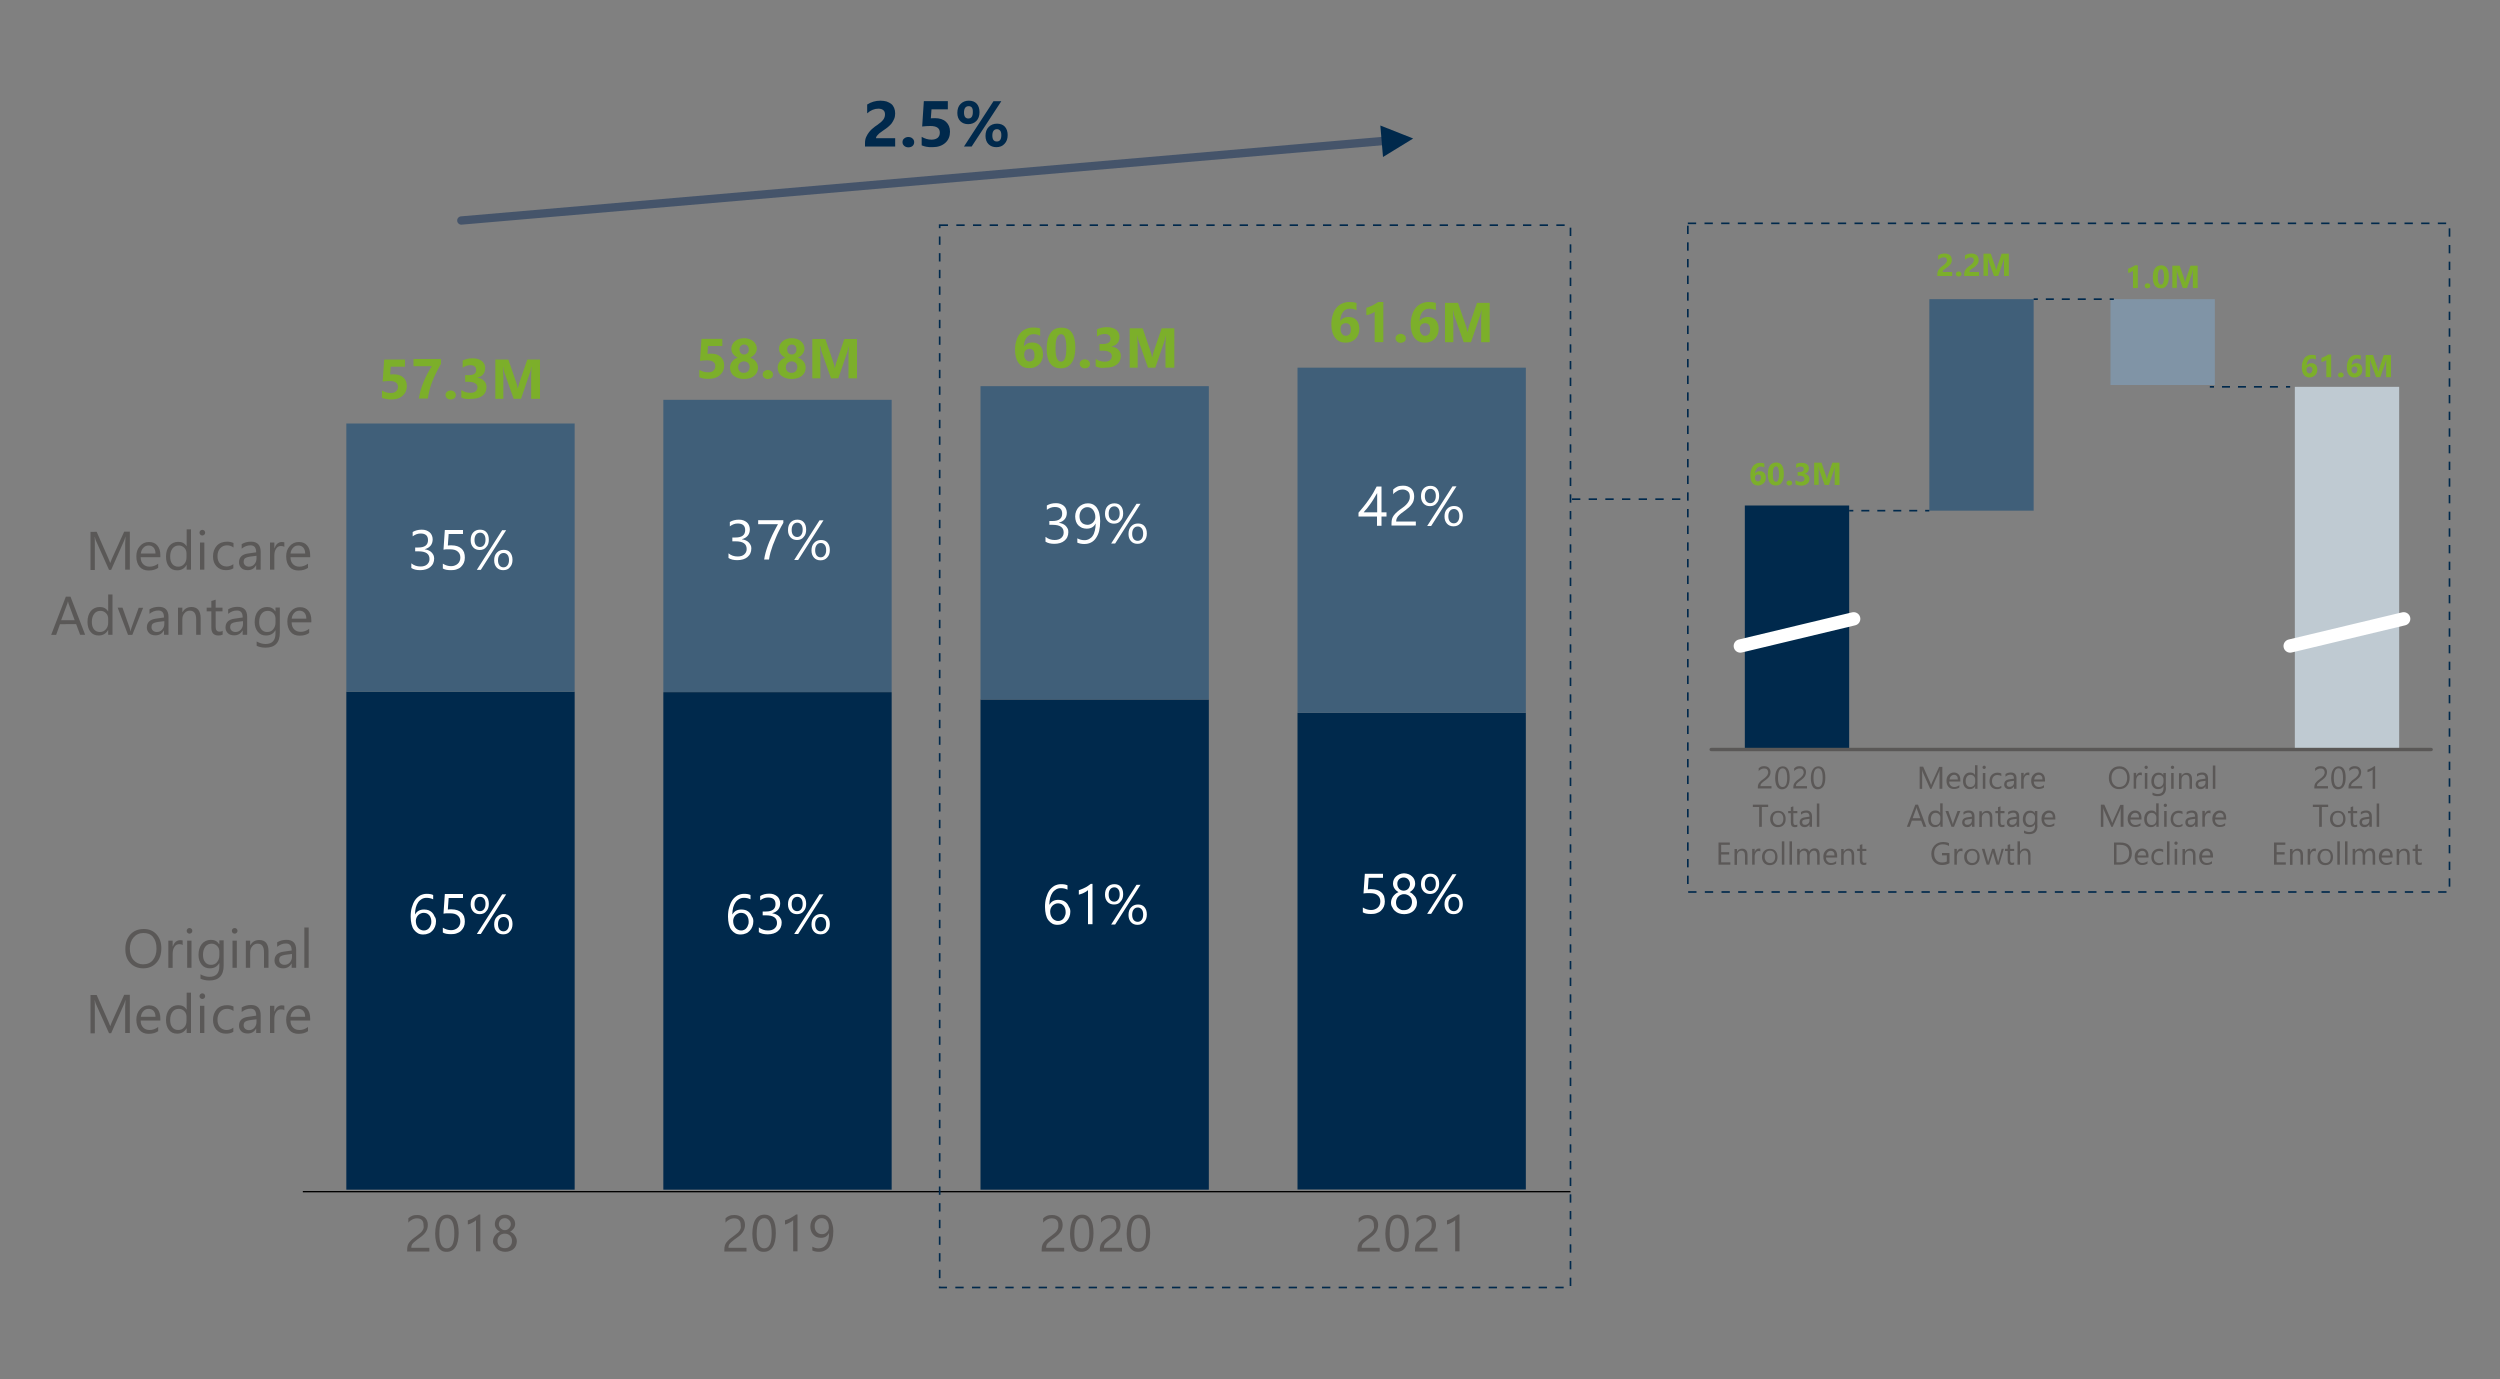 <?xml version="1.0" encoding="utf-8"?>
<!-- Generator: Adobe Illustrator 25.2.1, SVG Export Plug-In . SVG Version: 6.00 Build 0)  -->
<svg version="1.1" id="Layer_1" xmlns="http://www.w3.org/2000/svg" xmlns:xlink="http://www.w3.org/1999/xlink" x="0px" y="0px"
	 viewBox="0 0 1500 827.5" style="enable-background:new 0 0 1500 827.5;" xml:space="preserve">
<rect x="0" y="0" width="1500" height="827.5" fill="#808080" stroke="none"/>
<style type="text/css">
	.st0{fill:none;stroke:#00294C;stroke-miterlimit:10;stroke-dasharray:5;}
	.st1{fill:#00294C;}
	.st2{fill:#405F79;}
	.st3{fill:#8094A6;}
	.st4{fill:#BFCAD2;}
	.st5{fill:none;stroke:#000000;stroke-width:0.772;stroke-linejoin:round;stroke-miterlimit:10;}
	.st6{fill:none;stroke:#45546A;stroke-width:5;stroke-linecap:round;stroke-linejoin:round;stroke-miterlimit:10;}
	.st7{fill-rule:evenodd;clip-rule:evenodd;fill:#00294C;}
	.st8{fill:#FFFFFF;}
	.st9{fill:#5A5857;}
	.st10{fill:#5B5857;}
	.st11{fill:#7CAF2A;}
	.st12{fill:none;stroke:#00294C;stroke-miterlimit:10;}
	.st13{fill:none;stroke:#00294C;stroke-miterlimit:10;stroke-dasharray:4.793,4.793;}
	.st14{fill:none;stroke:#FFFFFF;stroke-width:8;stroke-linecap:round;stroke-miterlimit:10;}
	.st15{fill:none;stroke:#5A5857;stroke-width:2;stroke-linecap:round;stroke-linejoin:round;stroke-miterlimit:10;}
	.st16{fill:none;stroke:#45546A;stroke-width:5;stroke-linecap:round;stroke-linejoin:round;}
	.st17{fill:#45546A;}
	.st18{fill:none;stroke:#000000;stroke-linejoin:round;stroke-miterlimit:10;}
	.st19{fill:none;stroke:#5B5857;stroke-width:2;stroke-linejoin:round;stroke-miterlimit:10;}
	.st20{fill:none;stroke:#8094A6;stroke-width:5;stroke-linejoin:round;}
	.st21{fill:none;stroke:#405F79;stroke-width:5;stroke-linejoin:round;}
	.st22{fill:none;stroke:#00294C;stroke-width:5;stroke-linejoin:round;}
	.st23{fill:none;stroke:#00294C;stroke-width:5;stroke-linejoin:round;stroke-miterlimit:10;}
	.st24{fill:none;stroke:#405F79;stroke-width:5;stroke-linejoin:round;stroke-miterlimit:10;}
	.st25{fill:none;stroke:#8094A6;stroke-width:5;stroke-linejoin:round;stroke-miterlimit:10;}
	.st26{fill:#BED795;}
</style>
<g>
	<rect x="1012.7" y="134" class="st0" width="457" height="401.2"/>
	<rect x="207.8" y="415" class="st1" width="137" height="298.8"/>
	<rect x="207.8" y="254.1" class="st2" width="137" height="160.9"/>
	<rect x="1046.9" y="303.3" class="st1" width="62.6" height="146"/>
	<rect x="1157.6" y="179.5" class="st2" width="62.6" height="126.9"/>
	<rect x="1266.3" y="179.5" class="st3" width="62.6" height="51.5"/>
	<rect x="1376.9" y="232.1" class="st4" width="62.6" height="217.2"/>
	<rect x="398" y="415.3" class="st1" width="137" height="298.5"/>
	<rect x="398" y="239.9" class="st2" width="137" height="175.3"/>
	<rect x="588.3" y="419.7" class="st1" width="137" height="294.1"/>
	<rect x="588.3" y="231.7" class="st2" width="137" height="188"/>
	<rect x="778.5" y="427.7" class="st1" width="137" height="286"/>
	<rect x="778.5" y="220.6" class="st2" width="137" height="207.1"/>
	<line class="st5" x1="181.7" y1="715" x2="942.3" y2="715"/>
	<line class="st6" x1="276.8" y1="132.3" x2="832.1" y2="84.4"/>
	<polygon class="st7" points="829.8,94.2 847.9,83.1 828.2,75.3 829.8,94.2 	"/>
	<g>
		<path class="st8" d="M452,552.8c0,1.2-0.2,2.2-0.6,3.2c-0.4,1-0.9,1.8-1.6,2.5c-0.7,0.7-1.4,1.3-2.4,1.6c-0.9,0.4-1.9,0.6-3,0.6
			c-1.2,0-2.3-0.2-3.2-0.7s-1.7-1.2-2.4-2.1c-0.7-0.9-1.2-2.1-1.5-3.4c-0.3-1.3-0.5-2.9-0.5-4.5c0-2.1,0.2-3.9,0.7-5.6
			c0.5-1.7,1.1-3.1,1.9-4.3c0.8-1.2,1.9-2.1,3-2.8c1.2-0.6,2.5-1,4-1c1.6,0,2.9,0.2,3.9,0.7v2.6c-1.2-0.6-2.5-0.9-3.9-0.9
			c-1.1,0-2,0.2-2.9,0.7c-0.8,0.5-1.6,1.1-2.2,2c-0.6,0.9-1.1,1.9-1.4,3.1c-0.3,1.2-0.5,2.6-0.5,4.1h0.1c1.1-2,2.9-2.9,5.4-2.9
			c1,0,2,0.2,2.8,0.5c0.8,0.4,1.5,0.8,2.1,1.5c0.6,0.6,1,1.4,1.4,2.3C451.8,550.7,452,551.7,452,552.8z M449.2,553.1
			c0-0.8-0.1-1.6-0.3-2.2c-0.2-0.7-0.5-1.2-0.9-1.7s-0.9-0.8-1.4-1.1c-0.6-0.2-1.2-0.4-1.9-0.4c-0.7,0-1.3,0.1-1.9,0.4
			c-0.6,0.3-1.1,0.6-1.5,1c-0.4,0.4-0.7,0.9-1,1.5c-0.2,0.6-0.4,1.2-0.4,1.8c0,0.8,0.1,1.6,0.3,2.3c0.2,0.7,0.6,1.3,1,1.9
			c0.4,0.5,0.9,0.9,1.5,1.2s1.2,0.5,1.9,0.5c0.7,0,1.3-0.1,1.9-0.4c0.6-0.3,1-0.6,1.4-1.1c0.4-0.5,0.7-1,0.9-1.7
			C449.1,554.6,449.2,553.9,449.2,553.1z"/>
		<path class="st8" d="M469,553.6c0,1.1-0.2,2-0.6,2.9c-0.4,0.9-1,1.6-1.7,2.2c-0.7,0.6-1.6,1.1-2.6,1.4c-1,0.3-2.2,0.5-3.4,0.5
			c-2.3,0-4-0.4-5.4-1.3v-2.9c1.6,1.3,3.4,1.9,5.5,1.9c0.8,0,1.6-0.1,2.2-0.3c0.7-0.2,1.2-0.5,1.7-0.9s0.8-0.9,1.1-1.4
			c0.3-0.6,0.4-1.2,0.4-1.9c0-3.1-2.2-4.6-6.6-4.6h-2v-2.3h1.9c3.9,0,5.8-1.5,5.8-4.4c0-2.7-1.5-4-4.5-4c-1.7,0-3.2,0.6-4.7,1.7
			v-2.6c1.5-0.9,3.3-1.4,5.4-1.4c1,0,1.9,0.1,2.7,0.4c0.8,0.3,1.5,0.7,2.1,1.2c0.6,0.5,1,1.1,1.3,1.8c0.3,0.7,0.5,1.5,0.5,2.3
			c0,3.1-1.6,5.1-4.7,6v0.1c0.8,0.1,1.5,0.3,2.2,0.6s1.3,0.7,1.8,1.2s0.9,1.1,1.2,1.7C468.9,552.1,469,552.8,469,553.6z"/>
		<path class="st8" d="M478.2,548.5c-1.6,0-2.9-0.5-3.9-1.6c-1-1.1-1.5-2.5-1.5-4.3c0-2,0.5-3.5,1.5-4.6s2.4-1.7,4.1-1.7
			c1.7,0,3,0.5,3.9,1.6c0.9,1,1.4,2.5,1.4,4.4s-0.5,3.4-1.6,4.5C481.3,547.9,479.9,548.5,478.2,548.5z M478.4,538.1
			c-1,0-1.9,0.4-2.5,1.2c-0.6,0.8-0.9,1.8-0.9,3.2c0,1.3,0.3,2.4,0.9,3.1s1.4,1.1,2.4,1.1c1,0,1.8-0.4,2.4-1.2
			c0.6-0.8,0.9-1.8,0.9-3.2c0-1.3-0.3-2.4-0.9-3.1S479.4,538.1,478.4,538.1z M494.1,536.6l-15.2,23.8h-2.4l15.2-23.8H494.1z
			 M492.3,560.6c-1.6,0-2.9-0.5-3.9-1.6s-1.5-2.5-1.5-4.3c0-2,0.5-3.5,1.6-4.6c1-1.1,2.4-1.7,4.1-1.7c1.7,0,3,0.5,3.9,1.6
			c0.9,1.1,1.4,2.5,1.4,4.4c0,1.9-0.5,3.4-1.6,4.5C495.4,560.1,494,560.6,492.3,560.6z M492.5,550.2c-1.1,0-1.9,0.4-2.5,1.2
			c-0.6,0.8-0.9,1.8-0.9,3.2c0,1.3,0.3,2.3,0.9,3.1c0.6,0.7,1.4,1.1,2.4,1.1c1,0,1.8-0.4,2.4-1.2c0.6-0.8,0.9-1.8,0.9-3.2
			c0-1.3-0.3-2.4-0.9-3.1S493.5,550.2,492.5,550.2z"/>
	</g>
	<g>
		<g>
			<path class="st9" d="M85.9,581c-3.2,0-5.8-1.1-7.8-3.2c-2-2.1-2.9-4.9-2.9-8.3c0-3.7,1-6.6,3-8.8c2-2.2,4.7-3.3,8.1-3.3
				c3.2,0,5.7,1.1,7.6,3.2s2.9,4.9,2.9,8.3c0,3.7-1,6.7-3,8.8C91.8,579.9,89.2,581,85.9,581z M86.1,559.8c-2.4,0-4.4,0.9-5.9,2.6
				s-2.3,4-2.3,6.8c0,2.8,0.7,5.1,2.2,6.8c1.5,1.7,3.4,2.6,5.7,2.6c2.5,0,4.5-0.8,5.9-2.5s2.2-3.9,2.2-6.9c0-3-0.7-5.3-2.1-7
				S88.5,559.8,86.1,559.8z"/>
			<path class="st9" d="M109.5,567c-0.5-0.4-1.1-0.5-2-0.5c-1.1,0-2.1,0.5-2.8,1.6c-0.8,1.1-1.1,2.5-1.1,4.3v8.3h-2.6v-16.3h2.6v3.4
				h0.1c0.4-1.1,0.9-2,1.7-2.7c0.8-0.6,1.6-1,2.6-1c0.7,0,1.2,0.1,1.6,0.2V567z"/>
			<path class="st9" d="M113.7,560.2c-0.5,0-0.9-0.2-1.2-0.5c-0.3-0.3-0.5-0.7-0.5-1.2c0-0.5,0.2-0.9,0.5-1.2
				c0.3-0.3,0.7-0.5,1.2-0.5c0.5,0,0.9,0.2,1.2,0.5c0.3,0.3,0.5,0.7,0.5,1.2c0,0.5-0.2,0.9-0.5,1.2
				C114.5,560,114.1,560.2,113.7,560.2z M114.9,580.7h-2.6v-16.3h2.6V580.7z"/>
			<path class="st9" d="M134.2,579.3c0,6-2.9,9-8.6,9c-2,0-3.8-0.4-5.3-1.1v-2.6c1.8,1,3.6,1.5,5.3,1.5c4,0,6-2.1,6-6.4v-1.8h-0.1
				c-1.2,2.1-3.1,3.1-5.6,3.1c-2,0-3.7-0.7-4.9-2.2c-1.2-1.5-1.9-3.4-1.9-5.8c0-2.8,0.7-5,2-6.6c1.3-1.6,3.2-2.5,5.5-2.5
				c2.2,0,3.8,0.9,4.9,2.6h0.1v-2.3h2.6V579.3z M131.6,573.3v-2.4c0-1.3-0.4-2.4-1.3-3.3s-2-1.4-3.3-1.4c-1.6,0-2.9,0.6-3.8,1.8
				c-0.9,1.2-1.4,2.8-1.4,4.9c0,1.8,0.4,3.3,1.3,4.4c0.9,1.1,2,1.6,3.5,1.6c1.5,0,2.7-0.5,3.6-1.6
				C131.1,576.2,131.6,574.9,131.6,573.3z"/>
			<path class="st9" d="M140.8,560.2c-0.5,0-0.9-0.2-1.2-0.5c-0.3-0.3-0.5-0.7-0.5-1.2c0-0.5,0.2-0.9,0.5-1.2
				c0.3-0.3,0.7-0.5,1.2-0.5c0.5,0,0.9,0.2,1.2,0.5c0.3,0.3,0.5,0.7,0.5,1.2c0,0.5-0.2,0.9-0.5,1.2
				C141.7,560,141.3,560.2,140.8,560.2z M142.1,580.7h-2.6v-16.3h2.6V580.7z"/>
			<path class="st9" d="M161,580.7h-2.6v-9.3c0-3.5-1.3-5.2-3.8-5.2c-1.3,0-2.4,0.5-3.2,1.5c-0.9,1-1.3,2.2-1.3,3.7v9.3h-2.6v-16.3
				h2.6v2.7h0.1c1.2-2.1,3-3.1,5.4-3.1c1.8,0,3.2,0.6,4.1,1.7c0.9,1.2,1.4,2.8,1.4,5V580.7z"/>
			<path class="st9" d="M177.6,580.7H175v-2.6h-0.1c-1.1,2-2.8,2.9-5,2.9c-1.6,0-2.9-0.4-3.8-1.3c-0.9-0.9-1.4-2-1.4-3.4
				c0-3,1.8-4.8,5.4-5.3l4.9-0.7c0-2.8-1.1-4.2-3.4-4.2c-2,0-3.7,0.7-5.3,2v-2.7c1.6-1,3.5-1.5,5.6-1.5c3.8,0,5.8,2,5.8,6.1V580.7z
				 M175,572.4l-3.9,0.5c-1.2,0.2-2.1,0.5-2.7,0.9c-0.6,0.4-0.9,1.2-0.9,2.3c0,0.8,0.3,1.4,0.9,2c0.6,0.5,1.3,0.8,2.3,0.8
				c1.3,0,2.4-0.5,3.2-1.4c0.8-0.9,1.3-2.1,1.3-3.5V572.4z"/>
			<path class="st9" d="M185.2,580.7h-2.6v-24.2h2.6V580.7z"/>
			<path class="st9" d="M77.8,619.8h-2.7v-15.3c0-1.2,0.1-2.7,0.2-4.4h-0.1c-0.3,1-0.5,1.8-0.7,2.2l-7.8,17.6h-1.3l-7.8-17.4
				c-0.2-0.5-0.5-1.3-0.7-2.3h-0.1c0.1,0.9,0.1,2.4,0.1,4.5v15.3h-2.6V597H58l7,15.9c0.5,1.2,0.9,2.1,1.1,2.7h0.1
				c0.5-1.3,0.8-2.2,1.1-2.8l7.2-15.9h3.4V619.8z"/>
			<path class="st9" d="M96,612.3H84.4c0,1.8,0.5,3.2,1.5,4.2s2.2,1.5,3.9,1.5c1.8,0,3.5-0.6,5.1-1.8v2.5c-1.4,1-3.3,1.6-5.7,1.6
				c-2.3,0-4.1-0.7-5.4-2.2c-1.3-1.5-2-3.6-2-6.3c0-2.5,0.7-4.6,2.2-6.2c1.4-1.6,3.2-2.4,5.4-2.4s3.8,0.7,5,2.1
				c1.2,1.4,1.8,3.3,1.8,5.8V612.3z M93.3,610.1c0-1.5-0.4-2.7-1.1-3.5s-1.7-1.3-3-1.3c-1.2,0-2.3,0.4-3.1,1.3
				c-0.9,0.9-1.4,2-1.6,3.5H93.3z"/>
			<path class="st9" d="M114.6,619.8h-2.6V617h-0.1c-1.2,2.1-3.1,3.2-5.6,3.2c-2.1,0-3.7-0.7-4.9-2.2c-1.2-1.5-1.8-3.5-1.8-6
				c0-2.7,0.7-4.9,2-6.5c1.4-1.6,3.2-2.4,5.4-2.4c2.2,0,3.9,0.9,4.9,2.6h0.1v-10.1h2.6V619.8z M111.9,612.4V610
				c0-1.3-0.4-2.4-1.3-3.3c-0.9-0.9-2-1.4-3.3-1.4c-1.6,0-2.9,0.6-3.8,1.8c-0.9,1.2-1.4,2.8-1.4,4.8c0,1.9,0.4,3.4,1.3,4.5
				c0.9,1.1,2.1,1.6,3.5,1.6c1.5,0,2.6-0.5,3.6-1.6C111.5,615.4,111.9,614,111.9,612.4z"/>
			<path class="st9" d="M121.4,599.4c-0.5,0-0.9-0.2-1.2-0.5c-0.3-0.3-0.5-0.7-0.5-1.2c0-0.5,0.2-0.9,0.5-1.2
				c0.3-0.3,0.7-0.5,1.2-0.5c0.5,0,0.9,0.2,1.2,0.5c0.3,0.3,0.5,0.7,0.5,1.2c0,0.5-0.2,0.9-0.5,1.2
				C122.2,599.2,121.8,599.4,121.4,599.4z M122.6,619.8H120v-16.3h2.6V619.8z"/>
			<path class="st9" d="M140,619.1c-1.3,0.8-2.7,1.1-4.5,1.1c-2.3,0-4.2-0.8-5.6-2.3c-1.4-1.5-2.1-3.5-2.1-5.9
				c0-2.7,0.8-4.8,2.3-6.5c1.5-1.6,3.6-2.4,6.2-2.4c1.4,0,2.7,0.3,3.8,0.8v2.7c-1.2-0.9-2.5-1.3-3.9-1.3c-1.7,0-3,0.6-4.1,1.8
				c-1.1,1.2-1.6,2.8-1.6,4.7c0,1.9,0.5,3.4,1.5,4.5c1,1.1,2.4,1.7,4,1.7c1.4,0,2.8-0.5,4-1.4V619.1z"/>
			<path class="st9" d="M156.3,619.8h-2.6v-2.6h-0.1c-1.1,2-2.8,2.9-5,2.9c-1.6,0-2.9-0.4-3.8-1.3c-0.9-0.9-1.4-2-1.4-3.4
				c0-3,1.8-4.8,5.4-5.3l4.9-0.7c0-2.8-1.1-4.2-3.4-4.2c-2,0-3.7,0.7-5.3,2v-2.7c1.6-1,3.5-1.5,5.6-1.5c3.8,0,5.8,2,5.8,6.1V619.8z
				 M153.7,611.6l-3.9,0.5c-1.2,0.2-2.1,0.5-2.7,0.9c-0.6,0.4-0.9,1.2-0.9,2.3c0,0.8,0.3,1.4,0.9,2c0.6,0.5,1.3,0.8,2.3,0.8
				c1.3,0,2.4-0.5,3.2-1.4c0.8-0.9,1.3-2.1,1.3-3.5V611.6z"/>
			<path class="st9" d="M170.5,606.1c-0.5-0.4-1.1-0.5-2-0.5c-1.1,0-2.1,0.5-2.8,1.6c-0.8,1.1-1.1,2.5-1.1,4.3v8.3H162v-16.3h2.6
				v3.4h0.1c0.4-1.1,0.9-2,1.7-2.7c0.8-0.6,1.6-1,2.6-1c0.7,0,1.2,0.1,1.6,0.2V606.1z"/>
			<path class="st9" d="M185.8,612.3h-11.5c0,1.8,0.5,3.2,1.5,4.2s2.2,1.5,3.9,1.5c1.8,0,3.5-0.6,5.1-1.8v2.5
				c-1.4,1-3.3,1.6-5.7,1.6c-2.3,0-4.1-0.7-5.4-2.2c-1.3-1.5-2-3.6-2-6.3c0-2.5,0.7-4.6,2.2-6.2c1.4-1.6,3.2-2.4,5.4-2.4
				s3.8,0.7,5,2.1c1.2,1.4,1.8,3.3,1.8,5.8V612.3z M183.1,610.1c0-1.5-0.4-2.7-1.1-3.5s-1.7-1.3-3-1.3c-1.2,0-2.3,0.4-3.1,1.3
				c-0.9,0.9-1.4,2-1.6,3.5H183.1z"/>
		</g>
	</g>
	<g>
		<path class="st8" d="M260.5,335.1c0,1.1-0.2,2-0.6,2.9c-0.4,0.9-1,1.6-1.7,2.2c-0.7,0.6-1.6,1.1-2.6,1.4c-1,0.3-2.2,0.5-3.4,0.5
			c-2.3,0-4-0.4-5.4-1.3V338c1.6,1.3,3.4,1.9,5.5,1.9c0.8,0,1.6-0.1,2.2-0.3c0.7-0.2,1.2-0.5,1.7-0.9s0.8-0.9,1.1-1.4
			c0.3-0.6,0.4-1.2,0.4-1.9c0-3.1-2.2-4.6-6.6-4.6h-2v-2.3h1.9c3.9,0,5.8-1.5,5.8-4.4c0-2.7-1.5-4-4.5-4c-1.7,0-3.2,0.6-4.7,1.7
			v-2.6c1.5-0.9,3.3-1.4,5.4-1.4c1,0,1.9,0.1,2.7,0.4c0.8,0.3,1.5,0.7,2.1,1.2c0.6,0.5,1,1.1,1.3,1.8c0.3,0.7,0.5,1.5,0.5,2.3
			c0,3.1-1.6,5.1-4.7,6v0.1c0.8,0.1,1.5,0.3,2.2,0.6s1.3,0.7,1.8,1.2s0.9,1.1,1.2,1.7C260.3,333.6,260.5,334.3,260.5,335.1z"/>
		<path class="st8" d="M278.9,334.6c0,1.2-0.2,2.2-0.6,3.1c-0.4,0.9-1,1.7-1.7,2.4c-0.7,0.7-1.6,1.2-2.6,1.5c-1,0.4-2.2,0.5-3.4,0.5
			c-2.2,0-3.8-0.3-4.9-1v-2.9c1.6,1,3.3,1.5,4.9,1.5c0.9,0,1.6-0.1,2.3-0.4c0.7-0.3,1.3-0.6,1.8-1.1c0.5-0.5,0.9-1,1.1-1.6
			c0.3-0.6,0.4-1.3,0.4-2.1c0-1.5-0.5-2.7-1.6-3.6c-1-0.9-2.5-1.3-4.5-1.3c-0.3,0-0.7,0-1,0c-0.4,0-0.7,0-1.1,0c-0.4,0-0.7,0-1,0.1
			c-0.3,0-0.6,0-0.9,0.1l0.8-11.8h10.9v2.4h-8.6l-0.5,6.9c0.4,0,0.7,0,1.1-0.1c0.4,0,0.7,0,1.1,0c1.3,0,2.4,0.2,3.4,0.5
			s1.8,0.8,2.5,1.4s1.2,1.4,1.6,2.2C278.8,332.5,278.9,333.5,278.9,334.6z"/>
		<path class="st8" d="M287.8,330c-1.6,0-2.9-0.5-3.9-1.6c-1-1.1-1.5-2.5-1.5-4.3c0-2,0.5-3.5,1.5-4.6s2.4-1.7,4.1-1.7
			c1.7,0,3,0.5,3.9,1.6c0.9,1,1.4,2.5,1.4,4.4s-0.5,3.4-1.6,4.5C290.9,329.4,289.5,330,287.8,330z M288.1,319.6
			c-1,0-1.9,0.4-2.5,1.2c-0.6,0.8-0.9,1.8-0.9,3.2c0,1.3,0.3,2.4,0.9,3.1s1.4,1.1,2.4,1.1c1,0,1.8-0.4,2.4-1.2
			c0.6-0.8,0.9-1.8,0.9-3.2c0-1.3-0.3-2.4-0.9-3.1S289.1,319.6,288.1,319.6z M303.7,318.1l-15.2,23.8h-2.4l15.2-23.8H303.7z
			 M301.9,342.1c-1.6,0-2.9-0.5-3.9-1.6s-1.5-2.5-1.5-4.3c0-2,0.5-3.5,1.6-4.6c1-1.1,2.4-1.7,4.1-1.7c1.7,0,3,0.5,3.9,1.6
			c0.9,1.1,1.4,2.5,1.4,4.4c0,1.9-0.5,3.4-1.6,4.5C305,341.6,303.6,342.1,301.9,342.1z M302.2,331.8c-1.1,0-1.9,0.4-2.5,1.2
			c-0.6,0.8-0.9,1.8-0.9,3.2c0,1.3,0.3,2.3,0.9,3.1c0.6,0.7,1.4,1.1,2.4,1.1c1,0,1.8-0.4,2.4-1.2c0.6-0.8,0.9-1.8,0.9-3.2
			c0-1.3-0.3-2.4-0.9-3.1S303.2,331.8,302.2,331.8z"/>
	</g>
	<g>
		<path class="st8" d="M261.6,552.8c0,1.2-0.2,2.2-0.6,3.2c-0.4,1-0.9,1.8-1.6,2.5c-0.7,0.7-1.4,1.3-2.4,1.6c-0.9,0.4-1.9,0.6-3,0.6
			c-1.2,0-2.3-0.2-3.2-0.7s-1.7-1.2-2.4-2.1c-0.7-0.9-1.2-2.1-1.5-3.4c-0.3-1.3-0.5-2.9-0.5-4.5c0-2.1,0.2-3.9,0.7-5.6
			c0.5-1.7,1.1-3.1,1.9-4.3c0.8-1.2,1.9-2.1,3-2.8c1.2-0.6,2.5-1,4-1c1.6,0,2.9,0.2,3.9,0.7v2.6c-1.2-0.6-2.5-0.9-3.9-0.9
			c-1.1,0-2,0.2-2.9,0.7c-0.8,0.5-1.6,1.1-2.2,2c-0.6,0.9-1.1,1.9-1.4,3.1c-0.3,1.2-0.5,2.6-0.5,4.1h0.1c1.1-2,2.9-2.9,5.4-2.9
			c1,0,2,0.2,2.8,0.5c0.8,0.4,1.5,0.8,2.1,1.5c0.6,0.6,1,1.4,1.4,2.3C261.4,550.7,261.6,551.7,261.6,552.8z M258.8,553.1
			c0-0.8-0.1-1.6-0.3-2.2c-0.2-0.7-0.5-1.2-0.9-1.7s-0.9-0.8-1.4-1.1c-0.6-0.2-1.2-0.4-1.9-0.4c-0.7,0-1.3,0.1-1.9,0.4
			c-0.6,0.3-1.1,0.6-1.5,1c-0.4,0.4-0.7,0.9-1,1.5c-0.2,0.6-0.4,1.2-0.4,1.8c0,0.8,0.1,1.6,0.3,2.3c0.2,0.7,0.6,1.3,1,1.9
			c0.4,0.5,0.9,0.9,1.5,1.2s1.2,0.5,1.9,0.5c0.7,0,1.3-0.1,1.9-0.4c0.6-0.3,1-0.6,1.4-1.1c0.4-0.5,0.7-1,0.9-1.7
			C258.7,554.6,258.8,553.9,258.8,553.1z"/>
		<path class="st8" d="M278.9,553c0,1.2-0.2,2.2-0.6,3.1c-0.4,0.9-1,1.7-1.7,2.4c-0.7,0.7-1.6,1.2-2.6,1.5c-1,0.4-2.2,0.5-3.4,0.5
			c-2.2,0-3.8-0.3-4.9-1v-2.9c1.6,1,3.3,1.5,4.9,1.5c0.9,0,1.6-0.1,2.3-0.4c0.7-0.3,1.3-0.6,1.8-1.1c0.5-0.5,0.9-1,1.1-1.6
			c0.3-0.6,0.4-1.3,0.4-2.1c0-1.5-0.5-2.7-1.6-3.6c-1-0.9-2.5-1.3-4.5-1.3c-0.3,0-0.7,0-1,0c-0.4,0-0.7,0-1.1,0c-0.4,0-0.7,0-1,0.1
			c-0.3,0-0.6,0-0.9,0.1l0.8-11.8h10.9v2.4h-8.6l-0.5,6.9c0.4,0,0.7,0,1.1-0.1c0.4,0,0.7,0,1.1,0c1.3,0,2.4,0.2,3.4,0.5
			s1.8,0.8,2.5,1.4s1.2,1.4,1.6,2.2C278.8,551,278.9,551.9,278.9,553z"/>
		<path class="st8" d="M287.8,548.5c-1.6,0-2.9-0.5-3.9-1.6c-1-1.1-1.5-2.5-1.5-4.3c0-2,0.5-3.5,1.5-4.6s2.4-1.7,4.1-1.7
			c1.7,0,3,0.5,3.9,1.6c0.9,1,1.4,2.5,1.4,4.4s-0.5,3.4-1.6,4.5C290.9,547.9,289.5,548.5,287.8,548.5z M288.1,538.1
			c-1,0-1.9,0.4-2.5,1.2c-0.6,0.8-0.9,1.8-0.9,3.2c0,1.3,0.3,2.4,0.9,3.1s1.4,1.1,2.4,1.1c1,0,1.8-0.4,2.4-1.2
			c0.6-0.8,0.9-1.8,0.9-3.2c0-1.3-0.3-2.4-0.9-3.1S289.1,538.1,288.1,538.1z M303.7,536.6l-15.2,23.8h-2.4l15.2-23.8H303.7z
			 M301.9,560.6c-1.6,0-2.9-0.5-3.9-1.6s-1.5-2.5-1.5-4.3c0-2,0.5-3.5,1.6-4.6c1-1.1,2.4-1.7,4.1-1.7c1.7,0,3,0.5,3.9,1.6
			c0.9,1.1,1.4,2.5,1.4,4.4c0,1.9-0.5,3.4-1.6,4.5C305,560.1,303.6,560.6,301.9,560.6z M302.2,550.2c-1.1,0-1.9,0.4-2.5,1.2
			c-0.6,0.8-0.9,1.8-0.9,3.2c0,1.3,0.3,2.3,0.9,3.1c0.6,0.7,1.4,1.1,2.4,1.1c1,0,1.8-0.4,2.4-1.2c0.6-0.8,0.9-1.8,0.9-3.2
			c0-1.3-0.3-2.4-0.9-3.1S303.2,550.2,302.2,550.2z"/>
	</g>
	<g>
		<g>
			<path class="st10" d="M254.1,734.8c0-0.7-0.1-1.2-0.3-1.7c-0.2-0.5-0.5-0.9-0.8-1.2c-0.4-0.3-0.8-0.6-1.3-0.7s-1-0.2-1.6-0.2
				c-0.5,0-1,0.1-1.4,0.2c-0.5,0.1-0.9,0.3-1.3,0.5c-0.4,0.2-0.9,0.5-1.3,0.8c-0.4,0.3-0.8,0.7-1.1,1.1v-2.6
				c0.7-0.7,1.5-1.2,2.3-1.5c0.9-0.4,1.9-0.5,3.1-0.5c0.9,0,1.7,0.1,2.5,0.4s1.4,0.6,2,1.1c0.6,0.5,1,1.1,1.3,1.8
				c0.3,0.7,0.5,1.6,0.5,2.5c0,0.9-0.1,1.6-0.3,2.3c-0.2,0.7-0.5,1.3-0.9,2c-0.4,0.6-0.9,1.2-1.5,1.8c-0.6,0.6-1.3,1.1-2.1,1.7
				c-1,0.7-1.9,1.3-2.5,1.9c-0.7,0.5-1.2,1-1.6,1.4c-0.4,0.4-0.7,0.9-0.8,1.3c-0.2,0.4-0.2,1-0.2,1.5h10.8v2.2h-13.3v-1.1
				c0-0.9,0.1-1.7,0.3-2.4c0.2-0.7,0.5-1.4,1-2c0.5-0.6,1.1-1.3,1.8-1.9c0.7-0.6,1.7-1.3,2.8-2.1c0.8-0.6,1.4-1.1,2-1.6s1-1,1.3-1.5
				c0.3-0.5,0.6-1,0.7-1.6S254.1,735.4,254.1,734.8z"/>
			<path class="st10" d="M275.2,739.9c0,1.8-0.2,3.4-0.5,4.8s-0.8,2.6-1.4,3.5c-0.6,1-1.4,1.7-2.3,2.2c-0.9,0.5-1.9,0.7-3.1,0.7
				c-1.1,0-2.1-0.2-2.9-0.7c-0.8-0.5-1.6-1.2-2.1-2.1c-0.6-0.9-1-2-1.3-3.4c-0.3-1.3-0.5-2.9-0.5-4.6c0-1.9,0.2-3.6,0.5-5
				c0.3-1.4,0.8-2.7,1.4-3.6c0.6-1,1.4-1.7,2.3-2.2c0.9-0.5,2-0.7,3.1-0.7C272.9,728.8,275.2,732.5,275.2,739.9z M272.6,740.1
				c0-6.1-1.5-9.2-4.4-9.2c-3.1,0-4.6,3.1-4.6,9.4c0,5.8,1.5,8.7,4.5,8.7C271.1,749,272.6,746.1,272.6,740.1z"/>
			<path class="st10" d="M288.1,750.8h-2.5v-18.7c-0.2,0.2-0.5,0.4-0.8,0.7c-0.4,0.2-0.8,0.5-1.2,0.7c-0.5,0.2-0.9,0.5-1.4,0.7
				c-0.5,0.2-1,0.4-1.5,0.5v-2.5c0.5-0.2,1.1-0.4,1.7-0.6c0.6-0.3,1.2-0.5,1.8-0.9c0.6-0.3,1.1-0.6,1.7-1c0.5-0.3,1-0.7,1.4-1h0.9
				V750.8z"/>
			<path class="st10" d="M295.8,744.7c0-0.6,0.1-1.1,0.3-1.7c0.2-0.6,0.4-1.1,0.8-1.6s0.8-1,1.3-1.4c0.5-0.4,1.1-0.7,1.7-1
				c-0.9-0.5-1.7-1.2-2.2-2c-0.6-0.8-0.8-1.7-0.8-2.7c0-0.8,0.2-1.5,0.5-2.2c0.3-0.7,0.7-1.3,1.3-1.7s1.2-0.9,1.9-1.2
				c0.7-0.3,1.5-0.4,2.4-0.4c0.9,0,1.7,0.1,2.4,0.4c0.7,0.3,1.4,0.7,1.9,1.2c0.5,0.5,1,1.1,1.3,1.7c0.3,0.7,0.5,1.4,0.5,2.2
				c0,1-0.3,1.9-0.8,2.7c-0.6,0.8-1.3,1.5-2.2,2c0.6,0.2,1.2,0.6,1.7,1c0.5,0.4,0.9,0.9,1.2,1.4c0.3,0.5,0.6,1,0.8,1.6
				c0.2,0.6,0.3,1.2,0.3,1.7c0,0.9-0.2,1.8-0.5,2.6c-0.3,0.8-0.8,1.5-1.4,2c-0.6,0.6-1.4,1-2.2,1.3c-0.9,0.3-1.8,0.5-2.8,0.5
				c-1,0-2-0.2-2.8-0.5c-0.9-0.3-1.6-0.7-2.2-1.3c-0.6-0.6-1.1-1.2-1.5-2C296,746.5,295.8,745.7,295.8,744.7z M298.5,744.5
				c0,0.7,0.1,1.3,0.3,1.8c0.2,0.5,0.5,1,0.9,1.4s0.8,0.7,1.4,0.9s1.1,0.3,1.8,0.3c0.6,0,1.2-0.1,1.7-0.3c0.5-0.2,1-0.5,1.4-0.9
				c0.4-0.4,0.7-0.8,0.9-1.4c0.2-0.5,0.3-1.1,0.3-1.8c0-0.6-0.1-1.2-0.3-1.7c-0.2-0.5-0.5-1-0.9-1.4c-0.4-0.4-0.8-0.7-1.4-0.9
				c-0.5-0.2-1.1-0.3-1.8-0.3c-0.6,0-1.2,0.1-1.7,0.3c-0.5,0.2-1,0.5-1.4,0.9c-0.4,0.4-0.7,0.8-0.9,1.4
				C298.6,743.3,298.5,743.9,298.5,744.5z M299.3,734.5c0,0.5,0.1,1,0.3,1.4s0.4,0.8,0.8,1.1s0.7,0.6,1.1,0.8
				c0.4,0.2,0.9,0.3,1.4,0.3s1-0.1,1.4-0.3c0.4-0.2,0.8-0.4,1.1-0.8s0.6-0.7,0.8-1.1s0.3-0.9,0.3-1.4c0-0.5-0.1-1-0.3-1.4
				c-0.2-0.4-0.4-0.8-0.8-1.1c-0.3-0.3-0.7-0.6-1.1-0.8c-0.4-0.2-0.9-0.3-1.4-0.3c-0.5,0-1,0.1-1.5,0.3c-0.4,0.2-0.8,0.4-1.1,0.8
				c-0.3,0.3-0.6,0.7-0.7,1.2C299.4,733.5,299.3,734,299.3,734.5z"/>
		</g>
	</g>
	<g>
		<path class="st8" d="M450.8,329.1c0,1.1-0.2,2-0.6,2.9c-0.4,0.9-1,1.6-1.7,2.2c-0.7,0.6-1.6,1.1-2.6,1.4c-1,0.3-2.2,0.5-3.4,0.5
			c-2.3,0-4-0.4-5.4-1.3V332c1.6,1.3,3.4,1.9,5.5,1.9c0.8,0,1.6-0.1,2.2-0.3c0.7-0.2,1.2-0.5,1.7-0.9s0.8-0.9,1.1-1.4
			c0.3-0.6,0.4-1.2,0.4-1.9c0-3.1-2.2-4.6-6.6-4.6h-2v-2.3h1.9c3.9,0,5.8-1.5,5.8-4.4c0-2.7-1.5-4-4.5-4c-1.7,0-3.2,0.6-4.7,1.7
			v-2.6c1.5-0.9,3.3-1.4,5.4-1.4c1,0,1.9,0.1,2.7,0.4c0.8,0.3,1.5,0.7,2.1,1.2c0.6,0.5,1,1.1,1.3,1.8c0.3,0.7,0.5,1.5,0.5,2.3
			c0,3.1-1.6,5.1-4.7,6v0.1c0.8,0.1,1.5,0.3,2.2,0.6s1.3,0.7,1.8,1.2s0.9,1.1,1.2,1.7C450.7,327.6,450.8,328.3,450.8,329.1z"/>
		<path class="st8" d="M470,313.7c-0.4,0.6-0.8,1.4-1.3,2.3c-0.5,0.9-1.1,2-1.6,3.1s-1.2,2.4-1.7,3.8s-1.1,2.7-1.7,4.2
			c-0.5,1.4-1,2.9-1.4,4.3c-0.4,1.5-0.7,2.9-0.9,4.3h-2.9c0.2-1.4,0.5-2.8,0.9-4.3c0.4-1.5,0.9-2.9,1.4-4.3c0.5-1.4,1.1-2.8,1.7-4.1
			c0.6-1.3,1.1-2.5,1.7-3.6s1.1-2.1,1.5-2.9s0.8-1.5,1.1-2h-11.9v-2.4H470V313.7z"/>
		<path class="st8" d="M478.2,324c-1.6,0-2.9-0.5-3.9-1.6c-1-1.1-1.5-2.5-1.5-4.3c0-2,0.5-3.5,1.5-4.6s2.4-1.7,4.1-1.7
			c1.7,0,3,0.5,3.9,1.6c0.9,1,1.4,2.5,1.4,4.4s-0.5,3.4-1.6,4.5C481.3,323.4,479.9,324,478.2,324z M478.4,313.6
			c-1,0-1.9,0.4-2.5,1.2c-0.6,0.8-0.9,1.8-0.9,3.2c0,1.3,0.3,2.4,0.9,3.1s1.4,1.1,2.4,1.1c1,0,1.8-0.4,2.4-1.2
			c0.6-0.8,0.9-1.8,0.9-3.2c0-1.3-0.3-2.4-0.9-3.1S479.4,313.6,478.4,313.6z M494.1,312.2L478.9,336h-2.4l15.2-23.8H494.1z
			 M492.3,336.2c-1.6,0-2.9-0.5-3.9-1.6s-1.5-2.5-1.5-4.3c0-2,0.5-3.5,1.6-4.6c1-1.1,2.4-1.7,4.1-1.7c1.7,0,3,0.5,3.9,1.6
			c0.9,1.1,1.4,2.5,1.4,4.4c0,1.9-0.5,3.4-1.6,4.5C495.4,335.6,494,336.2,492.3,336.2z M492.5,325.8c-1.1,0-1.9,0.4-2.5,1.2
			c-0.6,0.8-0.9,1.8-0.9,3.2c0,1.3,0.3,2.3,0.9,3.1c0.6,0.7,1.4,1.1,2.4,1.1c1,0,1.8-0.4,2.4-1.2c0.6-0.8,0.9-1.8,0.9-3.2
			c0-1.3-0.3-2.4-0.9-3.1S493.5,325.8,492.5,325.8z"/>
	</g>
	<g>
		<path class="st8" d="M642.2,547c0,1.2-0.2,2.2-0.6,3.2c-0.4,1-0.9,1.8-1.6,2.5c-0.7,0.7-1.4,1.3-2.4,1.6c-0.9,0.4-1.9,0.6-3,0.6
			c-1.2,0-2.3-0.2-3.2-0.7s-1.7-1.2-2.4-2.1c-0.7-0.9-1.2-2.1-1.5-3.4c-0.3-1.3-0.5-2.9-0.5-4.5c0-2.1,0.2-3.9,0.7-5.6
			c0.5-1.7,1.1-3.1,1.9-4.3c0.8-1.2,1.9-2.1,3-2.8c1.2-0.6,2.5-1,4-1c1.6,0,2.9,0.2,3.9,0.7v2.6c-1.2-0.6-2.5-0.9-3.9-0.9
			c-1.1,0-2,0.2-2.9,0.7c-0.8,0.5-1.6,1.1-2.2,2c-0.6,0.9-1.1,1.9-1.4,3.1c-0.3,1.2-0.5,2.6-0.5,4.1h0.1c1.1-2,2.9-2.9,5.4-2.9
			c1,0,2,0.2,2.8,0.5c0.8,0.4,1.5,0.8,2.1,1.5c0.6,0.6,1,1.4,1.4,2.3C642,545,642.2,545.9,642.2,547z M639.4,547.4
			c0-0.8-0.1-1.6-0.3-2.2c-0.2-0.7-0.5-1.2-0.9-1.7s-0.9-0.8-1.4-1.1c-0.6-0.2-1.2-0.4-1.9-0.4c-0.7,0-1.3,0.1-1.9,0.4
			c-0.6,0.3-1.1,0.6-1.5,1c-0.4,0.4-0.7,0.9-1,1.5c-0.2,0.6-0.4,1.2-0.4,1.8c0,0.8,0.1,1.6,0.3,2.3c0.2,0.7,0.6,1.3,1,1.9
			c0.4,0.5,0.9,0.9,1.5,1.2s1.2,0.5,1.9,0.5c0.7,0,1.3-0.1,1.9-0.4c0.6-0.3,1-0.6,1.4-1.1c0.4-0.5,0.7-1,0.9-1.7
			C639.3,548.9,639.4,548.2,639.4,547.4z"/>
		<path class="st8" d="M655.5,554.5h-2.7v-20.4c-0.2,0.2-0.5,0.4-0.9,0.7c-0.4,0.3-0.9,0.5-1.4,0.8c-0.5,0.3-1,0.5-1.6,0.7
			c-0.6,0.2-1.1,0.4-1.6,0.5v-2.7c0.6-0.2,1.2-0.4,1.9-0.7c0.7-0.3,1.3-0.6,2-0.9c0.6-0.3,1.3-0.7,1.8-1.1s1.1-0.8,1.5-1.1h1V554.5z
			"/>
		<path class="st8" d="M668.4,542.7c-1.6,0-2.9-0.5-3.9-1.6c-1-1.1-1.5-2.5-1.5-4.3c0-2,0.5-3.5,1.5-4.6s2.4-1.7,4.1-1.7
			c1.7,0,3,0.5,3.9,1.6c0.9,1,1.4,2.5,1.4,4.4s-0.5,3.4-1.6,4.5C671.5,542.2,670.1,542.7,668.4,542.7z M668.6,532.4
			c-1,0-1.9,0.4-2.5,1.2c-0.6,0.8-0.9,1.8-0.9,3.2c0,1.3,0.3,2.4,0.9,3.1s1.4,1.1,2.4,1.1c1,0,1.8-0.4,2.4-1.2
			c0.6-0.8,0.9-1.8,0.9-3.2c0-1.3-0.3-2.4-0.9-3.1S669.6,532.4,668.6,532.4z M684.3,530.9l-15.2,23.8h-2.4l15.2-23.8H684.3z
			 M682.5,554.9c-1.6,0-2.9-0.5-3.9-1.6s-1.5-2.5-1.5-4.3c0-2,0.5-3.5,1.6-4.6c1-1.1,2.4-1.7,4.1-1.7c1.7,0,3,0.5,3.9,1.6
			c0.9,1.1,1.4,2.5,1.4,4.4c0,1.9-0.5,3.4-1.6,4.5C685.6,554.3,684.2,554.9,682.5,554.9z M682.7,544.5c-1.1,0-1.9,0.4-2.5,1.2
			c-0.6,0.8-0.9,1.8-0.9,3.2c0,1.3,0.3,2.3,0.9,3.1c0.6,0.7,1.4,1.1,2.4,1.1c1,0,1.8-0.4,2.4-1.2c0.6-0.8,0.9-1.8,0.9-3.2
			c0-1.3-0.3-2.4-0.9-3.1S683.7,544.5,682.7,544.5z"/>
	</g>
	<g>
		<g>
			<path class="st10" d="M444.4,734.8c0-0.7-0.1-1.2-0.3-1.7c-0.2-0.5-0.5-0.9-0.8-1.2c-0.4-0.3-0.8-0.6-1.3-0.7s-1-0.2-1.6-0.2
				c-0.5,0-1,0.1-1.4,0.2c-0.5,0.1-0.9,0.3-1.3,0.5c-0.4,0.2-0.9,0.5-1.3,0.8c-0.4,0.3-0.8,0.7-1.1,1.1v-2.6
				c0.7-0.7,1.5-1.2,2.3-1.5c0.9-0.4,1.9-0.5,3.1-0.5c0.9,0,1.7,0.1,2.5,0.4s1.4,0.6,2,1.1c0.6,0.5,1,1.1,1.3,1.8
				c0.3,0.7,0.5,1.6,0.5,2.5c0,0.9-0.1,1.6-0.3,2.3c-0.2,0.7-0.5,1.3-0.9,2c-0.4,0.6-0.9,1.2-1.5,1.8c-0.6,0.6-1.3,1.1-2.1,1.7
				c-1,0.7-1.9,1.3-2.5,1.9c-0.7,0.5-1.2,1-1.6,1.4c-0.4,0.4-0.7,0.9-0.8,1.3c-0.2,0.4-0.2,1-0.2,1.5h10.8v2.2h-13.3v-1.1
				c0-0.9,0.1-1.7,0.3-2.4c0.2-0.7,0.5-1.4,1-2c0.5-0.6,1.1-1.3,1.8-1.9c0.7-0.6,1.7-1.3,2.8-2.1c0.8-0.6,1.4-1.1,2-1.6s1-1,1.3-1.5
				c0.3-0.5,0.6-1,0.7-1.6S444.4,735.4,444.4,734.8z"/>
			<path class="st10" d="M465.5,739.9c0,1.8-0.2,3.4-0.5,4.8s-0.8,2.6-1.4,3.5c-0.6,1-1.4,1.7-2.3,2.2c-0.9,0.5-1.9,0.7-3.1,0.7
				c-1.1,0-2.1-0.2-2.9-0.7c-0.8-0.5-1.6-1.2-2.1-2.1c-0.6-0.9-1-2-1.3-3.4c-0.3-1.3-0.5-2.9-0.5-4.6c0-1.9,0.2-3.6,0.5-5
				c0.3-1.4,0.8-2.7,1.4-3.6c0.6-1,1.4-1.7,2.3-2.2c0.9-0.5,2-0.7,3.1-0.7C463.3,728.8,465.5,732.5,465.5,739.9z M463,740.1
				c0-6.1-1.5-9.2-4.4-9.2c-3.1,0-4.6,3.1-4.6,9.4c0,5.8,1.5,8.7,4.5,8.7C461.5,749,463,746.1,463,740.1z"/>
			<path class="st10" d="M478.4,750.8h-2.5v-18.7c-0.2,0.2-0.5,0.4-0.8,0.7c-0.4,0.2-0.8,0.5-1.2,0.7c-0.5,0.2-0.9,0.5-1.4,0.7
				c-0.5,0.2-1,0.4-1.5,0.5v-2.5c0.5-0.2,1.1-0.4,1.7-0.6c0.6-0.3,1.2-0.5,1.8-0.9c0.6-0.3,1.1-0.6,1.7-1c0.5-0.3,1-0.7,1.4-1h0.9
				V750.8z"/>
			<path class="st10" d="M500,738.7c0,2-0.2,3.7-0.6,5.3c-0.4,1.5-1,2.8-1.7,3.9s-1.7,1.9-2.8,2.4c-1.1,0.6-2.3,0.8-3.7,0.8
				c-1.4,0-2.7-0.3-3.8-0.8V748c1.2,0.7,2.5,1,3.8,1c1,0,1.8-0.2,2.6-0.6s1.4-1,2-1.8c0.5-0.8,0.9-1.7,1.2-2.8
				c0.3-1.1,0.4-2.4,0.4-3.9h-0.1c-0.9,1.9-2.5,2.8-4.8,2.8c-0.9,0-1.8-0.2-2.5-0.5c-0.8-0.3-1.4-0.8-2-1.4c-0.6-0.6-1-1.3-1.3-2.1
				s-0.5-1.7-0.5-2.7c0-1.1,0.2-2,0.5-2.9c0.3-0.9,0.8-1.6,1.4-2.3c0.6-0.6,1.4-1.1,2.2-1.5c0.8-0.4,1.8-0.5,2.8-0.5
				c1.1,0,2,0.2,2.9,0.7s1.5,1.1,2.1,1.9c0.6,0.8,1,1.9,1.3,3.1C499.8,735.7,500,737.1,500,738.7z M497.3,736.5
				c0-0.8-0.1-1.6-0.3-2.3c-0.2-0.7-0.5-1.3-0.9-1.8c-0.4-0.5-0.8-0.9-1.4-1.1c-0.5-0.3-1.1-0.4-1.7-0.4c-0.6,0-1.1,0.1-1.7,0.4
				s-1,0.6-1.3,1c-0.4,0.4-0.7,0.9-0.9,1.5c-0.2,0.6-0.3,1.2-0.3,1.9c0,0.8,0.1,1.4,0.3,2c0.2,0.6,0.5,1.1,0.9,1.5
				c0.4,0.4,0.8,0.7,1.4,1c0.5,0.2,1.1,0.3,1.8,0.3c0.6,0,1.1-0.1,1.6-0.3c0.5-0.2,0.9-0.5,1.3-0.9c0.4-0.4,0.7-0.8,0.9-1.3
				C497.2,737.6,497.3,737,497.3,736.5z"/>
		</g>
	</g>
	<g>
		<path class="st8" d="M641,319.3c0,1.1-0.2,2-0.6,2.9c-0.4,0.9-1,1.6-1.7,2.2c-0.7,0.6-1.6,1.1-2.6,1.4c-1,0.3-2.2,0.5-3.4,0.5
			c-2.3,0-4-0.4-5.4-1.3v-2.9c1.6,1.3,3.4,1.9,5.5,1.9c0.8,0,1.6-0.1,2.2-0.3c0.7-0.2,1.2-0.5,1.7-0.9s0.8-0.9,1.1-1.4
			c0.3-0.6,0.4-1.2,0.4-1.9c0-3.1-2.2-4.6-6.6-4.6h-2v-2.3h1.9c3.9,0,5.8-1.5,5.8-4.4c0-2.7-1.5-4-4.5-4c-1.7,0-3.2,0.6-4.7,1.7
			v-2.6c1.5-0.9,3.3-1.4,5.4-1.4c1,0,1.9,0.1,2.7,0.4c0.8,0.3,1.5,0.7,2.1,1.2c0.6,0.5,1,1.1,1.3,1.8c0.3,0.7,0.5,1.5,0.5,2.3
			c0,3.1-1.6,5.1-4.7,6v0.1c0.8,0.1,1.5,0.3,2.2,0.6s1.3,0.7,1.8,1.2s0.9,1.1,1.2,1.7C640.9,317.7,641,318.5,641,319.3z"/>
		<path class="st8" d="M660.1,312.7c0,2.2-0.2,4.1-0.6,5.8s-1.1,3.1-1.9,4.3c-0.8,1.2-1.8,2.1-3,2.7c-1.2,0.6-2.5,0.9-4.1,0.9
			c-1.6,0-2.9-0.3-4.1-0.8v-2.6c1.3,0.7,2.7,1.1,4.2,1.1c1.1,0,2-0.2,2.9-0.7s1.6-1.1,2.1-1.9c0.6-0.8,1-1.9,1.3-3.1
			s0.5-2.6,0.5-4.2h-0.1c-1,2-2.8,3-5.3,3c-1,0-1.9-0.2-2.8-0.5c-0.8-0.4-1.6-0.9-2.2-1.5s-1.1-1.4-1.4-2.3c-0.3-0.9-0.5-1.9-0.5-3
			c0-1.2,0.2-2.2,0.6-3.2c0.4-1,0.9-1.8,1.6-2.5c0.7-0.7,1.5-1.2,2.4-1.6c0.9-0.4,1.9-0.6,3-0.6c1.2,0,2.2,0.2,3.2,0.7
			c0.9,0.5,1.7,1.2,2.3,2.1c0.6,0.9,1.1,2,1.4,3.4S660.1,311,660.1,312.7z M657.2,310.3c0-0.9-0.1-1.7-0.4-2.5s-0.6-1.4-1-1.9
			c-0.4-0.5-0.9-0.9-1.5-1.2c-0.6-0.3-1.2-0.4-1.9-0.4c-0.6,0-1.3,0.1-1.8,0.4c-0.6,0.3-1,0.6-1.5,1.1s-0.7,1-1,1.7
			c-0.2,0.6-0.4,1.3-0.4,2.1c0,0.8,0.1,1.6,0.3,2.2c0.2,0.7,0.5,1.2,1,1.7c0.4,0.5,0.9,0.8,1.5,1s1.2,0.4,2,0.4
			c0.6,0,1.2-0.1,1.8-0.4c0.6-0.2,1-0.6,1.5-1c0.4-0.4,0.7-0.9,1-1.4C657.1,311.5,657.2,310.9,657.2,310.3z"/>
		<path class="st8" d="M668.4,314.2c-1.6,0-2.9-0.5-3.9-1.6c-1-1.1-1.5-2.5-1.5-4.3c0-2,0.5-3.5,1.5-4.6s2.4-1.7,4.1-1.7
			c1.7,0,3,0.5,3.9,1.6c0.9,1,1.4,2.5,1.4,4.4s-0.5,3.4-1.6,4.5C671.5,313.6,670.1,314.2,668.4,314.2z M668.6,303.8
			c-1,0-1.9,0.4-2.5,1.2c-0.6,0.8-0.9,1.8-0.9,3.2c0,1.3,0.3,2.4,0.9,3.1s1.4,1.1,2.4,1.1c1,0,1.8-0.4,2.4-1.2
			c0.6-0.8,0.9-1.8,0.9-3.2c0-1.3-0.3-2.4-0.9-3.1S669.6,303.8,668.6,303.8z M684.3,302.3l-15.2,23.8h-2.4l15.2-23.8H684.3z
			 M682.5,326.3c-1.6,0-2.9-0.5-3.9-1.6s-1.5-2.5-1.5-4.3c0-2,0.5-3.5,1.6-4.6c1-1.1,2.4-1.7,4.1-1.7c1.7,0,3,0.5,3.9,1.6
			c0.9,1.1,1.4,2.5,1.4,4.4c0,1.9-0.5,3.4-1.6,4.5C685.6,325.7,684.2,326.3,682.5,326.3z M682.7,315.9c-1.1,0-1.9,0.4-2.5,1.2
			c-0.6,0.8-0.9,1.8-0.9,3.2c0,1.3,0.3,2.3,0.9,3.1c0.6,0.7,1.4,1.1,2.4,1.1c1,0,1.8-0.4,2.4-1.2c0.6-0.8,0.9-1.8,0.9-3.2
			c0-1.3-0.3-2.4-0.9-3.1S683.7,315.9,682.7,315.9z"/>
	</g>
	<g>
		<g>
			<path class="st10" d="M635,734.8c0-0.7-0.1-1.2-0.3-1.7c-0.2-0.5-0.5-0.9-0.8-1.2c-0.4-0.3-0.8-0.6-1.3-0.7s-1-0.2-1.6-0.2
				c-0.5,0-1,0.1-1.4,0.2c-0.5,0.1-0.9,0.3-1.3,0.5c-0.4,0.2-0.9,0.5-1.3,0.8c-0.4,0.3-0.8,0.7-1.1,1.1v-2.6
				c0.7-0.7,1.5-1.2,2.3-1.5c0.9-0.4,1.9-0.5,3.1-0.5c0.9,0,1.7,0.1,2.5,0.4s1.4,0.6,2,1.1c0.6,0.5,1,1.1,1.3,1.8
				c0.3,0.7,0.5,1.6,0.5,2.5c0,0.9-0.1,1.6-0.3,2.3c-0.2,0.7-0.5,1.3-0.9,2c-0.4,0.6-0.9,1.2-1.5,1.8c-0.6,0.6-1.3,1.1-2.1,1.7
				c-1,0.7-1.9,1.3-2.5,1.9c-0.7,0.5-1.2,1-1.6,1.4c-0.4,0.4-0.7,0.9-0.8,1.3c-0.2,0.4-0.2,1-0.2,1.5h10.8v2.2H625v-1.1
				c0-0.9,0.1-1.7,0.3-2.4c0.2-0.7,0.5-1.4,1-2c0.5-0.6,1.1-1.3,1.8-1.9c0.7-0.6,1.7-1.3,2.8-2.1c0.8-0.6,1.4-1.1,2-1.6s1-1,1.3-1.5
				c0.3-0.5,0.6-1,0.7-1.6S635,735.4,635,734.8z"/>
			<path class="st10" d="M656.1,739.9c0,1.8-0.2,3.4-0.5,4.8s-0.8,2.6-1.4,3.5c-0.6,1-1.4,1.7-2.3,2.2c-0.9,0.5-1.9,0.7-3.1,0.7
				c-1.1,0-2.1-0.2-2.9-0.7c-0.8-0.5-1.6-1.2-2.1-2.1c-0.6-0.9-1-2-1.3-3.4c-0.3-1.3-0.5-2.9-0.5-4.6c0-1.9,0.2-3.6,0.5-5
				c0.3-1.4,0.8-2.7,1.4-3.6c0.6-1,1.4-1.7,2.3-2.2c0.9-0.5,2-0.7,3.1-0.7C653.8,728.8,656.1,732.5,656.1,739.9z M653.6,740.1
				c0-6.1-1.5-9.2-4.4-9.2c-3.1,0-4.6,3.1-4.6,9.4c0,5.8,1.5,8.7,4.5,8.7C652.1,749,653.6,746.1,653.6,740.1z"/>
			<path class="st10" d="M669.7,734.8c0-0.7-0.1-1.2-0.3-1.7c-0.2-0.5-0.5-0.9-0.8-1.2c-0.4-0.3-0.8-0.6-1.3-0.7s-1-0.2-1.6-0.2
				c-0.5,0-1,0.1-1.4,0.2c-0.5,0.1-0.9,0.3-1.3,0.5c-0.4,0.2-0.9,0.5-1.3,0.8c-0.4,0.3-0.8,0.7-1.1,1.1v-2.6
				c0.7-0.7,1.5-1.2,2.3-1.5c0.9-0.4,1.9-0.5,3.1-0.5c0.9,0,1.7,0.1,2.5,0.4s1.4,0.6,2,1.1c0.6,0.5,1,1.1,1.3,1.8
				c0.3,0.7,0.5,1.6,0.5,2.5c0,0.9-0.1,1.6-0.3,2.3c-0.2,0.7-0.5,1.3-0.9,2c-0.4,0.6-0.9,1.2-1.5,1.8c-0.6,0.6-1.3,1.1-2.1,1.7
				c-1,0.7-1.9,1.3-2.5,1.9c-0.7,0.5-1.2,1-1.6,1.4c-0.4,0.4-0.7,0.9-0.8,1.3c-0.2,0.4-0.2,1-0.2,1.5h10.8v2.2h-13.3v-1.1
				c0-0.9,0.1-1.7,0.3-2.4c0.2-0.7,0.5-1.4,1-2c0.5-0.6,1.1-1.3,1.8-1.9c0.7-0.6,1.7-1.3,2.8-2.1c0.8-0.6,1.4-1.1,2-1.6s1-1,1.3-1.5
				c0.3-0.5,0.6-1,0.7-1.6S669.7,735.4,669.7,734.8z"/>
			<path class="st10" d="M690.1,739.9c0,1.8-0.2,3.4-0.5,4.8s-0.8,2.6-1.4,3.5c-0.6,1-1.4,1.7-2.3,2.2c-0.9,0.5-1.9,0.7-3.1,0.7
				c-1.1,0-2.1-0.2-2.9-0.7c-0.8-0.5-1.6-1.2-2.1-2.1c-0.6-0.9-1-2-1.3-3.4c-0.3-1.3-0.5-2.9-0.5-4.6c0-1.9,0.2-3.6,0.5-5
				c0.3-1.4,0.8-2.7,1.4-3.6c0.6-1,1.4-1.7,2.3-2.2c0.9-0.5,2-0.7,3.1-0.7C687.8,728.8,690.1,732.5,690.1,739.9z M687.6,740.1
				c0-6.1-1.5-9.2-4.4-9.2c-3.1,0-4.6,3.1-4.6,9.4c0,5.8,1.5,8.7,4.5,8.7C686.1,749,687.6,746.1,687.6,740.1z"/>
		</g>
	</g>
	<g>
		<path class="st11" d="M229.2,238.7v-4.4c1.6,1,3.3,1.5,5.2,1.5c1.4,0,2.5-0.3,3.2-1c0.8-0.7,1.2-1.5,1.2-2.7c0-2.3-1.7-3.5-5-3.5
			c-1.2,0-2.6,0.1-4.2,0.3l0.9-13.2H243v4.3h-8.6l-0.3,4.7c0.8-0.1,1.6-0.1,2.2-0.1c2.4,0,4.3,0.6,5.7,1.9c1.4,1.3,2.1,3,2.1,5.1
			c0,2.4-0.8,4.3-2.5,5.8c-1.6,1.5-3.9,2.3-6.7,2.3C232.7,239.7,230.8,239.3,229.2,238.7z"/>
		<path class="st11" d="M264.4,218.6c-1.1,1.9-2,3.7-2.8,5.3c-0.8,1.7-1.6,3.3-2.2,4.9c-0.6,1.6-1.2,3.3-1.6,4.9s-0.8,3.5-1.1,5.4
			h-5.4c0.3-1.8,0.7-3.6,1.2-5.3c0.5-1.7,1.1-3.4,1.8-5c0.7-1.6,1.4-3.2,2.2-4.7c0.8-1.5,1.7-3,2.6-4.4h-11v-4.3h16.5V218.6z"/>
		<path class="st11" d="M270.3,239.7c-0.9,0-1.6-0.3-2.1-0.8c-0.6-0.5-0.9-1.2-0.9-1.9c0-0.8,0.3-1.4,0.9-1.9
			c0.6-0.5,1.3-0.8,2.2-0.8c0.9,0,1.6,0.3,2.2,0.8c0.6,0.5,0.9,1.2,0.9,1.9c0,0.8-0.3,1.5-0.9,2
			C271.9,239.4,271.2,239.7,270.3,239.7z"/>
		<path class="st11" d="M276.8,238.5V234c1.6,1.2,3.4,1.7,5.5,1.7c1.3,0,2.4-0.3,3.1-0.9c0.7-0.6,1.1-1.4,1.1-2.4
			c0-1.1-0.5-1.9-1.4-2.4c-0.9-0.6-2.2-0.9-3.8-0.9h-2.2v-4h2c3.1,0,4.6-1,4.6-3.1c0-1.9-1.2-2.9-3.5-2.9c-1.6,0-3.1,0.5-4.6,1.5
			v-4.3c1.7-0.8,3.6-1.3,5.8-1.3c2.4,0,4.3,0.5,5.7,1.6c1.3,1.1,2,2.5,2,4.2c0,3.1-1.6,5-4.7,5.8v0.1c1.7,0.2,3,0.8,4,1.8
			s1.5,2.2,1.5,3.7c0,2.2-0.8,4-2.4,5.2c-1.6,1.3-3.9,1.9-6.7,1.9C280.4,239.7,278.4,239.3,276.8,238.5z"/>
		<path class="st11" d="M324,239.3h-5.3v-14.1c0-1.5,0.1-3.2,0.2-5.1h-0.1c-0.3,1.5-0.5,2.5-0.7,3.1l-5.5,16.1h-4.4l-5.6-15.9
			c-0.2-0.4-0.4-1.5-0.7-3.3h-0.1c0.1,2.3,0.2,4.4,0.2,6.1v13.1h-4.8v-23.6h7.8l4.8,14c0.4,1.1,0.7,2.2,0.8,3.4h0.1
			c0.3-1.3,0.6-2.4,0.9-3.4l4.8-14h7.6V239.3z"/>
	</g>
	<g>
		<path class="st11" d="M1059.5,286.6c0,0.7-0.1,1.3-0.3,1.8s-0.5,1.1-1,1.5c-0.4,0.4-0.9,0.7-1.5,1s-1.2,0.4-1.8,0.4
			c-0.7,0-1.4-0.1-2-0.4c-0.6-0.3-1.1-0.7-1.5-1.2c-0.4-0.5-0.7-1.2-0.9-1.9c-0.2-0.8-0.3-1.6-0.3-2.6c0-1.1,0.1-2.2,0.4-3.1
			c0.3-0.9,0.7-1.7,1.2-2.4s1.2-1.2,1.9-1.5c0.7-0.4,1.6-0.5,2.5-0.5c1,0,1.8,0.1,2.4,0.4v2.4c-0.7-0.4-1.4-0.6-2.2-0.6
			c-0.5,0-0.9,0.1-1.3,0.3s-0.7,0.5-1,0.8c-0.3,0.4-0.5,0.8-0.7,1.3c-0.2,0.5-0.3,1.1-0.3,1.7h0.1c0.6-0.9,1.6-1.3,2.8-1.3
			c0.6,0,1,0.1,1.5,0.3c0.4,0.2,0.8,0.5,1.1,0.8c0.3,0.4,0.6,0.8,0.7,1.3C1059.4,285.4,1059.5,286,1059.5,286.6z M1056.6,286.8
			c0-1.4-0.6-2.1-1.8-2.1c-0.3,0-0.5,0-0.7,0.1c-0.2,0.1-0.4,0.2-0.6,0.4c-0.2,0.2-0.3,0.4-0.4,0.6s-0.1,0.5-0.1,0.8
			c0,0.3,0,0.6,0.1,0.9c0.1,0.3,0.2,0.5,0.4,0.7c0.2,0.2,0.3,0.4,0.6,0.5c0.2,0.1,0.5,0.2,0.7,0.2s0.5-0.1,0.7-0.2
			c0.2-0.1,0.4-0.3,0.5-0.5c0.2-0.2,0.3-0.4,0.3-0.7S1056.6,287.1,1056.6,286.8z"/>
		<path class="st11" d="M1065.5,291.3c-3.2,0-4.8-2.2-4.8-6.7c0-2.3,0.4-4.1,1.3-5.3c0.9-1.2,2.1-1.8,3.7-1.8c3.1,0,4.6,2.3,4.6,6.8
			c0,2.2-0.4,4-1.3,5.2C1068.3,290.7,1067.1,291.3,1065.5,291.3z M1065.6,279.8c-1.3,0-1.9,1.6-1.9,4.8c0,3,0.6,4.5,1.9,4.5
			c1.2,0,1.8-1.5,1.8-4.6C1067.4,281.3,1066.8,279.8,1065.6,279.8z"/>
		<path class="st11" d="M1073.6,291.3c-0.5,0-0.9-0.1-1.2-0.4c-0.3-0.3-0.5-0.7-0.5-1.1c0-0.4,0.2-0.8,0.5-1.1s0.7-0.4,1.2-0.4
			c0.5,0,0.9,0.1,1.2,0.4c0.3,0.3,0.5,0.7,0.5,1.1c0,0.5-0.2,0.8-0.5,1.1C1074.5,291.1,1074.1,291.3,1073.6,291.3z"/>
		<path class="st11" d="M1077.3,290.6v-2.5c0.9,0.6,1.9,1,3.1,1c0.7,0,1.3-0.2,1.7-0.5c0.4-0.3,0.6-0.8,0.6-1.3
			c0-0.6-0.3-1.1-0.8-1.4c-0.5-0.3-1.2-0.5-2.1-0.5h-1.2v-2.2h1.1c1.7,0,2.6-0.6,2.6-1.7c0-1.1-0.7-1.6-2-1.6
			c-0.9,0-1.8,0.3-2.6,0.9v-2.4c0.9-0.5,2-0.7,3.3-0.7c1.4,0,2.4,0.3,3.2,0.9c0.8,0.6,1.1,1.4,1.1,2.4c0,1.7-0.9,2.8-2.6,3.3v0
			c0.9,0.1,1.7,0.5,2.2,1c0.5,0.6,0.8,1.3,0.8,2.1c0,1.2-0.5,2.2-1.4,2.9c-0.9,0.7-2.2,1.1-3.8,1.1
			C1079.2,291.3,1078.1,291,1077.3,290.6z"/>
		<path class="st11" d="M1103.8,291h-3v-8c0-0.9,0-1.8,0.1-2.8h-0.1c-0.2,0.8-0.3,1.4-0.4,1.8l-3.1,9h-2.5l-3.2-8.9
			c-0.1-0.2-0.2-0.9-0.4-1.9h-0.1c0.1,1.3,0.1,2.5,0.1,3.4v7.3h-2.7v-13.3h4.4l2.7,7.9c0.2,0.6,0.4,1.3,0.5,1.9h0.1
			c0.2-0.7,0.3-1.4,0.5-1.9l2.7-7.9h4.3V291z"/>
	</g>
	<g>
		<path class="st11" d="M1165.7,163.2h5.6v2.4h-8.9v-1c0-0.7,0.1-1.3,0.3-1.8s0.5-1,0.9-1.5c0.3-0.4,0.7-0.8,1.1-1.1
			c0.4-0.3,0.8-0.6,1.2-0.9c0.4-0.3,0.7-0.5,1-0.8c0.3-0.3,0.5-0.5,0.7-0.8c0.2-0.3,0.4-0.5,0.5-0.8s0.1-0.5,0.1-0.8
			c0-0.6-0.2-1-0.5-1.3c-0.3-0.3-0.8-0.4-1.5-0.4c-1.1,0-2.2,0.5-3.3,1.4v-2.6c1.2-0.7,2.5-1.1,3.9-1.1c0.7,0,1.3,0.1,1.8,0.3
			c0.5,0.2,1,0.4,1.4,0.8c0.4,0.3,0.7,0.7,0.8,1.2c0.2,0.5,0.3,1,0.3,1.6c0,0.6-0.1,1.2-0.3,1.6c-0.2,0.5-0.4,0.9-0.8,1.3
			s-0.7,0.7-1.1,1.1c-0.4,0.3-0.8,0.6-1.3,0.9c-0.3,0.2-0.6,0.4-0.9,0.6s-0.5,0.4-0.7,0.6c-0.2,0.2-0.4,0.4-0.5,0.6
			C1165.8,162.9,1165.7,163,1165.7,163.2z"/>
		<path class="st11" d="M1175.2,165.9c-0.5,0-0.9-0.1-1.2-0.4c-0.3-0.3-0.5-0.7-0.5-1.1c0-0.4,0.2-0.8,0.5-1.1s0.7-0.4,1.2-0.4
			c0.5,0,0.9,0.1,1.2,0.4c0.3,0.3,0.5,0.7,0.5,1.1c0,0.5-0.2,0.8-0.5,1.1C1176.2,165.7,1175.7,165.9,1175.2,165.9z"/>
		<path class="st11" d="M1181.8,163.2h5.6v2.4h-8.9v-1c0-0.7,0.1-1.3,0.3-1.8s0.5-1,0.9-1.5c0.3-0.4,0.7-0.8,1.1-1.1
			c0.4-0.3,0.8-0.6,1.2-0.9c0.4-0.3,0.7-0.5,1-0.8c0.3-0.3,0.5-0.5,0.7-0.8c0.2-0.3,0.4-0.5,0.5-0.8s0.1-0.5,0.1-0.8
			c0-0.6-0.2-1-0.5-1.3c-0.3-0.3-0.8-0.4-1.5-0.4c-1.1,0-2.2,0.5-3.3,1.4v-2.6c1.2-0.7,2.5-1.1,3.9-1.1c0.7,0,1.3,0.1,1.8,0.3
			c0.5,0.2,1,0.4,1.4,0.8c0.4,0.3,0.7,0.7,0.8,1.2c0.2,0.5,0.3,1,0.3,1.6c0,0.6-0.1,1.2-0.3,1.6c-0.2,0.5-0.4,0.9-0.8,1.3
			s-0.7,0.7-1.1,1.1c-0.4,0.3-0.8,0.6-1.3,0.9c-0.3,0.2-0.6,0.4-0.9,0.6s-0.5,0.4-0.7,0.6c-0.2,0.2-0.4,0.4-0.5,0.6
			C1181.9,162.9,1181.8,163,1181.8,163.2z"/>
		<path class="st11" d="M1205.4,165.6h-3v-8c0-0.9,0-1.8,0.1-2.8h-0.1c-0.2,0.8-0.3,1.4-0.4,1.8l-3.1,9h-2.5l-3.2-8.9
			c-0.1-0.2-0.2-0.9-0.4-1.9h-0.1c0.1,1.3,0.1,2.5,0.1,3.4v7.3h-2.7v-13.3h4.4l2.7,7.9c0.2,0.6,0.4,1.3,0.5,1.9h0.1
			c0.2-0.7,0.3-1.4,0.5-1.9l2.7-7.9h4.3V165.6z"/>
	</g>
	<g>
		<path class="st11" d="M1282.7,159.2v13.6h-2.9v-10.3c-0.2,0.1-0.4,0.3-0.6,0.4s-0.5,0.2-0.7,0.3s-0.5,0.2-0.8,0.3
			c-0.3,0.1-0.5,0.1-0.8,0.2v-2.5c0.8-0.2,1.5-0.5,2.2-0.9c0.7-0.3,1.3-0.7,1.8-1.1H1282.7z"/>
		<path class="st11" d="M1288.5,173c-0.5,0-0.9-0.1-1.2-0.4c-0.3-0.3-0.5-0.7-0.5-1.1c0-0.4,0.2-0.8,0.5-1.1s0.7-0.4,1.2-0.4
			c0.5,0,0.9,0.1,1.2,0.4c0.3,0.3,0.5,0.7,0.5,1.1c0,0.5-0.2,0.8-0.5,1.1C1289.4,172.8,1289,173,1288.5,173z"/>
		<path class="st11" d="M1296.5,173c-3.2,0-4.8-2.2-4.8-6.7c0-2.3,0.4-4.1,1.3-5.3c0.9-1.2,2.1-1.8,3.7-1.8c3.1,0,4.6,2.3,4.6,6.8
			c0,2.2-0.4,4-1.3,5.2C1299.3,172.4,1298,173,1296.5,173z M1296.6,161.5c-1.3,0-1.9,1.6-1.9,4.8c0,3,0.6,4.5,1.9,4.5
			c1.2,0,1.8-1.5,1.8-4.6C1298.4,163,1297.8,161.5,1296.6,161.5z"/>
		<path class="st11" d="M1318.7,172.8h-3v-8c0-0.9,0-1.8,0.1-2.8h-0.1c-0.2,0.8-0.3,1.4-0.4,1.8l-3.1,9h-2.5l-3.2-8.9
			c-0.1-0.2-0.2-0.9-0.4-1.9h-0.1c0.1,1.3,0.1,2.5,0.1,3.4v7.3h-2.7v-13.3h4.4l2.7,7.9c0.2,0.6,0.4,1.3,0.5,1.9h0.1
			c0.2-0.7,0.3-1.4,0.5-1.9l2.7-7.9h4.3V172.8z"/>
	</g>
	<g>
		<path class="st11" d="M1390.4,221.8c0,0.7-0.1,1.3-0.3,1.8s-0.5,1.1-1,1.5c-0.4,0.4-0.9,0.7-1.5,1s-1.2,0.4-1.8,0.4
			c-0.7,0-1.4-0.1-2-0.4c-0.6-0.3-1.1-0.7-1.5-1.2c-0.4-0.5-0.7-1.2-0.9-1.9c-0.2-0.8-0.3-1.6-0.3-2.6c0-1.1,0.1-2.2,0.4-3.1
			c0.3-0.9,0.7-1.7,1.2-2.4s1.2-1.2,1.9-1.5c0.7-0.4,1.6-0.5,2.5-0.5c1,0,1.8,0.1,2.4,0.4v2.4c-0.7-0.4-1.4-0.6-2.2-0.6
			c-0.5,0-0.9,0.1-1.3,0.3s-0.7,0.5-1,0.8c-0.3,0.4-0.5,0.8-0.7,1.3c-0.2,0.5-0.3,1.1-0.3,1.7h0.1c0.6-0.9,1.6-1.3,2.8-1.3
			c0.6,0,1,0.1,1.5,0.3c0.4,0.2,0.8,0.5,1.1,0.8c0.3,0.4,0.6,0.8,0.7,1.3C1390.3,220.7,1390.4,221.2,1390.4,221.8z M1387.5,222
			c0-1.4-0.6-2.1-1.8-2.1c-0.3,0-0.5,0-0.7,0.1c-0.2,0.1-0.4,0.2-0.6,0.4c-0.2,0.2-0.3,0.4-0.4,0.6s-0.1,0.5-0.1,0.8
			c0,0.3,0,0.6,0.1,0.9c0.1,0.3,0.2,0.5,0.4,0.7c0.2,0.2,0.3,0.4,0.6,0.5c0.2,0.1,0.5,0.2,0.7,0.2s0.5-0.1,0.7-0.2
			c0.2-0.1,0.4-0.3,0.5-0.5c0.2-0.2,0.3-0.4,0.3-0.7S1387.5,222.4,1387.5,222z"/>
		<path class="st11" d="M1398.7,212.7v13.6h-2.9V216c-0.2,0.1-0.4,0.3-0.6,0.4s-0.5,0.2-0.7,0.3s-0.5,0.2-0.8,0.3
			c-0.3,0.1-0.5,0.1-0.8,0.2v-2.5c0.8-0.2,1.5-0.5,2.2-0.9c0.7-0.3,1.3-0.7,1.8-1.1H1398.7z"/>
		<path class="st11" d="M1404.5,226.5c-0.5,0-0.9-0.1-1.2-0.4c-0.3-0.3-0.5-0.7-0.5-1.1c0-0.4,0.2-0.8,0.5-1.1s0.7-0.4,1.2-0.4
			c0.5,0,0.9,0.1,1.2,0.4c0.3,0.3,0.5,0.7,0.5,1.1c0,0.5-0.2,0.8-0.5,1.1C1405.4,226.3,1405,226.5,1404.5,226.5z"/>
		<path class="st11" d="M1417.4,221.8c0,0.7-0.1,1.3-0.3,1.8s-0.5,1.1-1,1.5c-0.4,0.4-0.9,0.7-1.5,1s-1.2,0.4-1.8,0.4
			c-0.7,0-1.4-0.1-2-0.4c-0.6-0.3-1.1-0.7-1.5-1.2c-0.4-0.5-0.7-1.2-0.9-1.9c-0.2-0.8-0.3-1.6-0.3-2.6c0-1.1,0.1-2.2,0.4-3.1
			c0.3-0.9,0.7-1.7,1.2-2.4s1.2-1.2,1.9-1.5c0.7-0.4,1.6-0.5,2.5-0.5c1,0,1.8,0.1,2.4,0.4v2.4c-0.7-0.4-1.4-0.6-2.2-0.6
			c-0.5,0-0.9,0.1-1.3,0.3s-0.7,0.5-1,0.8c-0.3,0.4-0.5,0.8-0.7,1.3c-0.2,0.5-0.3,1.1-0.3,1.7h0.1c0.6-0.9,1.6-1.3,2.8-1.3
			c0.6,0,1,0.1,1.5,0.3c0.4,0.2,0.8,0.5,1.1,0.8c0.3,0.4,0.6,0.8,0.7,1.3C1417.3,220.7,1417.4,221.2,1417.4,221.8z M1414.5,222
			c0-1.4-0.6-2.1-1.8-2.1c-0.3,0-0.5,0-0.7,0.1c-0.2,0.1-0.4,0.2-0.6,0.4c-0.2,0.2-0.3,0.4-0.4,0.6s-0.1,0.5-0.1,0.8
			c0,0.3,0,0.6,0.1,0.9c0.1,0.3,0.2,0.5,0.4,0.7c0.2,0.2,0.3,0.4,0.6,0.5c0.2,0.1,0.5,0.2,0.7,0.2s0.5-0.1,0.7-0.2
			c0.2-0.1,0.4-0.3,0.5-0.5c0.2-0.2,0.3-0.4,0.3-0.7S1414.5,222.4,1414.5,222z"/>
		<path class="st11" d="M1434.7,226.3h-3v-8c0-0.9,0-1.8,0.1-2.8h-0.1c-0.2,0.8-0.3,1.4-0.4,1.8l-3.1,9h-2.5l-3.2-8.9
			c-0.1-0.2-0.2-0.9-0.4-1.9h-0.1c0.1,1.3,0.1,2.5,0.1,3.4v7.3h-2.7V213h4.4l2.7,7.9c0.2,0.6,0.4,1.3,0.5,1.9h0.1
			c0.2-0.7,0.3-1.4,0.5-1.9l2.7-7.9h4.3V226.3z"/>
	</g>
	<g>
		<path class="st8" d="M828.9,291.8v15.6h3v2.5h-3v5.6h-2.7v-5.6h-11.1v-2.3c1-1.2,2.1-2.4,3.1-3.7c1.1-1.3,2.1-2.7,3-4
			s1.9-2.7,2.7-4.1s1.5-2.7,2.1-3.9H828.9z M818.2,307.4h8.1v-11.6c-0.8,1.4-1.6,2.7-2.3,3.9c-0.7,1.1-1.4,2.2-2.1,3.1
			c-0.7,0.9-1.3,1.8-1.9,2.5C819.3,306,818.7,306.7,818.2,307.4z"/>
		<path class="st8" d="M845.9,298c0-0.7-0.1-1.4-0.3-1.9c-0.2-0.5-0.5-1-0.9-1.3s-0.9-0.6-1.4-0.8s-1.1-0.3-1.7-0.3
			c-0.5,0-1,0.1-1.6,0.2c-0.5,0.1-1,0.3-1.5,0.6c-0.5,0.3-0.9,0.6-1.4,0.9s-0.9,0.7-1.2,1.2v-2.9c0.8-0.7,1.6-1.3,2.5-1.7
			c0.9-0.4,2.1-0.6,3.4-0.6c1,0,1.9,0.1,2.7,0.4c0.8,0.3,1.5,0.7,2.1,1.2s1.1,1.2,1.4,2s0.5,1.7,0.5,2.7c0,0.9-0.1,1.8-0.3,2.5
			s-0.5,1.5-1,2.1c-0.4,0.7-1,1.3-1.6,1.9c-0.7,0.6-1.4,1.2-2.3,1.9c-1.1,0.8-2,1.5-2.7,2c-0.7,0.6-1.3,1.1-1.7,1.6
			c-0.4,0.5-0.7,1-0.9,1.5c-0.2,0.5-0.3,1.1-0.3,1.7h11.8v2.4h-14.6v-1.2c0-1,0.1-1.9,0.3-2.7c0.2-0.8,0.6-1.5,1.1-2.2
			c0.5-0.7,1.2-1.4,2-2.1c0.8-0.7,1.8-1.5,3-2.3c0.9-0.6,1.6-1.2,2.2-1.8c0.6-0.6,1-1.1,1.4-1.7c0.4-0.6,0.6-1.1,0.8-1.7
			C845.8,299.3,845.9,298.7,845.9,298z"/>
		<path class="st8" d="M858,303.7c-1.6,0-2.9-0.5-3.9-1.6c-1-1.1-1.5-2.5-1.5-4.3c0-2,0.5-3.5,1.5-4.6s2.4-1.7,4.1-1.7
			c1.7,0,3,0.5,3.9,1.6c0.9,1,1.4,2.5,1.4,4.4s-0.5,3.4-1.6,4.5C861.1,303.1,859.7,303.7,858,303.7z M858.3,293.3
			c-1,0-1.9,0.4-2.5,1.2c-0.6,0.8-0.9,1.8-0.9,3.2c0,1.3,0.3,2.4,0.9,3.1s1.4,1.1,2.4,1.1c1,0,1.8-0.4,2.4-1.2
			c0.6-0.8,0.9-1.8,0.9-3.2c0-1.3-0.3-2.4-0.9-3.1S859.3,293.3,858.3,293.3z M873.9,291.8l-15.2,23.8h-2.4l15.2-23.8H873.9z
			 M872.1,315.8c-1.6,0-2.9-0.5-3.9-1.6s-1.5-2.5-1.5-4.3c0-2,0.5-3.5,1.6-4.6c1-1.1,2.4-1.7,4.1-1.7c1.7,0,3,0.5,3.9,1.6
			c0.9,1.1,1.4,2.5,1.4,4.4c0,1.9-0.5,3.4-1.6,4.5C875.2,315.2,873.8,315.8,872.1,315.8z M872.4,305.4c-1.1,0-1.9,0.4-2.5,1.2
			c-0.6,0.8-0.9,1.8-0.9,3.2c0,1.3,0.3,2.3,0.9,3.1c0.6,0.7,1.4,1.1,2.4,1.1c1,0,1.8-0.4,2.4-1.2c0.6-0.8,0.9-1.8,0.9-3.2
			c0-1.3-0.3-2.4-0.9-3.1S873.4,305.4,872.4,305.4z"/>
	</g>
	<g>
		<path class="st8" d="M830.9,540.9c0,1.2-0.2,2.2-0.6,3.1c-0.4,0.9-1,1.7-1.7,2.4c-0.7,0.7-1.6,1.2-2.6,1.5c-1,0.4-2.2,0.5-3.4,0.5
			c-2.2,0-3.8-0.3-4.9-1v-2.9c1.6,1,3.3,1.5,4.9,1.5c0.9,0,1.6-0.1,2.3-0.4c0.7-0.3,1.3-0.6,1.8-1.1c0.5-0.5,0.9-1,1.1-1.6
			c0.3-0.6,0.4-1.3,0.4-2.1c0-1.5-0.5-2.7-1.6-3.6c-1-0.9-2.5-1.3-4.5-1.3c-0.3,0-0.7,0-1,0c-0.4,0-0.7,0-1.1,0c-0.4,0-0.7,0-1,0.1
			c-0.3,0-0.6,0-0.9,0.1l0.8-11.8h10.9v2.4h-8.6l-0.5,6.9c0.4,0,0.7,0,1.1-0.1c0.4,0,0.7,0,1.1,0c1.3,0,2.4,0.2,3.4,0.5
			s1.8,0.8,2.5,1.4s1.2,1.4,1.6,2.2C830.7,538.9,830.9,539.8,830.9,540.9z"/>
		<path class="st8" d="M834.6,541.6c0-0.6,0.1-1.3,0.3-1.9c0.2-0.6,0.5-1.2,0.9-1.8c0.4-0.5,0.8-1,1.4-1.5c0.5-0.5,1.2-0.8,1.9-1.1
			c-1-0.6-1.8-1.3-2.4-2.2c-0.6-0.9-0.9-1.9-0.9-3c0-0.9,0.2-1.7,0.5-2.4c0.3-0.7,0.8-1.4,1.4-1.9s1.3-1,2.1-1.3
			c0.8-0.3,1.7-0.5,2.6-0.5c1,0,1.8,0.2,2.7,0.5c0.8,0.3,1.5,0.7,2.1,1.3c0.6,0.5,1.1,1.2,1.4,1.9c0.3,0.7,0.5,1.5,0.5,2.4
			c0,1.1-0.3,2.1-0.9,3c-0.6,0.9-1.4,1.6-2.4,2.2c0.7,0.3,1.3,0.6,1.8,1.1c0.5,0.5,1,1,1.4,1.5c0.4,0.5,0.7,1.1,0.9,1.8
			c0.2,0.6,0.3,1.3,0.3,1.9c0,1-0.2,2-0.6,2.8s-0.9,1.6-1.6,2.2c-0.7,0.6-1.5,1.1-2.4,1.4c-0.9,0.3-2,0.5-3.1,0.5
			c-1.1,0-2.2-0.2-3.1-0.5c-0.9-0.3-1.7-0.8-2.4-1.4c-0.7-0.6-1.2-1.3-1.6-2.2C834.8,543.6,834.6,542.6,834.6,541.6z M837.6,541.3
			c0,0.7,0.1,1.4,0.3,2c0.2,0.6,0.5,1.1,1,1.5c0.4,0.4,0.9,0.7,1.5,1s1.2,0.3,2,0.3c0.7,0,1.3-0.1,1.9-0.3c0.6-0.2,1.1-0.6,1.5-1
			c0.4-0.4,0.8-0.9,1-1.5c0.2-0.6,0.4-1.3,0.4-2c0-0.7-0.1-1.3-0.3-1.9c-0.2-0.6-0.5-1.1-1-1.5c-0.4-0.4-0.9-0.8-1.5-1
			c-0.6-0.3-1.2-0.4-2-0.4c-0.7,0-1.3,0.1-1.9,0.4c-0.6,0.2-1.1,0.6-1.5,1c-0.4,0.4-0.8,0.9-1,1.5S837.6,540.6,837.6,541.3z
			 M838.4,530.4c0,0.6,0.1,1.1,0.3,1.6c0.2,0.5,0.5,0.9,0.8,1.3c0.4,0.4,0.8,0.6,1.2,0.8c0.5,0.2,1,0.3,1.5,0.3s1-0.1,1.5-0.3
			c0.5-0.2,0.9-0.5,1.2-0.8s0.6-0.8,0.8-1.3s0.3-1,0.3-1.5c0-0.6-0.1-1.1-0.3-1.6s-0.5-0.9-0.8-1.3s-0.8-0.6-1.2-0.8s-1-0.3-1.5-0.3
			c-0.6,0-1.1,0.1-1.6,0.3c-0.5,0.2-0.9,0.5-1.2,0.8s-0.6,0.8-0.8,1.3S838.4,529.8,838.4,530.4z"/>
		<path class="st8" d="M858,536.4c-1.6,0-2.9-0.5-3.9-1.6c-1-1.1-1.5-2.5-1.5-4.3c0-2,0.5-3.5,1.5-4.6s2.4-1.7,4.1-1.7
			c1.7,0,3,0.5,3.9,1.6c0.9,1,1.4,2.5,1.4,4.4s-0.5,3.4-1.6,4.5C861.1,535.8,859.7,536.4,858,536.4z M858.3,526
			c-1,0-1.9,0.4-2.5,1.2c-0.6,0.8-0.9,1.8-0.9,3.2c0,1.3,0.3,2.4,0.9,3.1s1.4,1.1,2.4,1.1c1,0,1.8-0.4,2.4-1.2
			c0.6-0.8,0.9-1.8,0.9-3.2c0-1.3-0.3-2.4-0.9-3.1S859.3,526,858.3,526z M873.9,524.5l-15.2,23.8h-2.4l15.2-23.8H873.9z
			 M872.1,548.5c-1.6,0-2.9-0.5-3.9-1.6s-1.5-2.5-1.5-4.3c0-2,0.5-3.5,1.6-4.6c1-1.1,2.4-1.7,4.1-1.7c1.7,0,3,0.5,3.9,1.6
			c0.9,1.1,1.4,2.5,1.4,4.4c0,1.9-0.5,3.4-1.6,4.5C875.2,548,873.8,548.5,872.1,548.5z M872.4,538.1c-1.1,0-1.9,0.4-2.5,1.2
			c-0.6,0.8-0.9,1.8-0.9,3.2c0,1.3,0.3,2.3,0.9,3.1c0.6,0.7,1.4,1.1,2.4,1.1c1,0,1.8-0.4,2.4-1.2c0.6-0.8,0.9-1.8,0.9-3.2
			c0-1.3-0.3-2.4-0.9-3.1S873.4,538.1,872.4,538.1z"/>
	</g>
	<g>
		<g>
			<path class="st10" d="M824.3,734.8c0-0.7-0.1-1.2-0.3-1.7c-0.2-0.5-0.5-0.9-0.8-1.2c-0.4-0.3-0.8-0.6-1.3-0.7s-1-0.2-1.6-0.2
				c-0.5,0-1,0.1-1.4,0.2c-0.5,0.1-0.9,0.3-1.3,0.5c-0.4,0.2-0.9,0.5-1.3,0.8c-0.4,0.3-0.8,0.7-1.1,1.1v-2.6
				c0.7-0.7,1.5-1.2,2.3-1.5c0.9-0.4,1.9-0.5,3.1-0.5c0.9,0,1.7,0.1,2.5,0.4s1.4,0.6,2,1.1c0.6,0.5,1,1.1,1.3,1.8
				c0.3,0.7,0.5,1.6,0.5,2.5c0,0.9-0.1,1.6-0.3,2.3c-0.2,0.7-0.5,1.3-0.9,2c-0.4,0.6-0.9,1.2-1.5,1.8c-0.6,0.6-1.3,1.1-2.1,1.7
				c-1,0.7-1.9,1.3-2.5,1.9c-0.7,0.5-1.2,1-1.6,1.4c-0.4,0.4-0.7,0.9-0.8,1.3c-0.2,0.4-0.2,1-0.2,1.5h10.8v2.2h-13.3v-1.1
				c0-0.9,0.1-1.7,0.3-2.4c0.2-0.7,0.5-1.4,1-2c0.5-0.6,1.1-1.3,1.8-1.9c0.7-0.6,1.7-1.3,2.8-2.1c0.8-0.6,1.4-1.1,2-1.6s1-1,1.3-1.5
				c0.3-0.5,0.6-1,0.7-1.6S824.3,735.4,824.3,734.8z"/>
			<path class="st10" d="M845.3,739.9c0,1.8-0.2,3.4-0.5,4.8s-0.8,2.6-1.4,3.5c-0.6,1-1.4,1.7-2.3,2.2c-0.9,0.5-1.9,0.7-3.1,0.7
				c-1.1,0-2.1-0.2-2.9-0.7c-0.8-0.5-1.6-1.2-2.1-2.1c-0.6-0.9-1-2-1.3-3.4c-0.3-1.3-0.5-2.9-0.5-4.6c0-1.9,0.2-3.6,0.5-5
				c0.3-1.4,0.8-2.7,1.4-3.6c0.6-1,1.4-1.7,2.3-2.2c0.9-0.5,2-0.7,3.1-0.7C843.1,728.8,845.3,732.5,845.3,739.9z M842.8,740.1
				c0-6.1-1.5-9.2-4.4-9.2c-3.1,0-4.6,3.1-4.6,9.4c0,5.8,1.5,8.7,4.5,8.7C841.3,749,842.8,746.1,842.8,740.1z"/>
			<path class="st10" d="M859,734.8c0-0.7-0.1-1.2-0.3-1.7c-0.2-0.5-0.5-0.9-0.8-1.2c-0.4-0.3-0.8-0.6-1.3-0.7s-1-0.2-1.6-0.2
				c-0.5,0-1,0.1-1.4,0.2c-0.5,0.1-0.9,0.3-1.3,0.5c-0.4,0.2-0.9,0.5-1.3,0.8c-0.4,0.3-0.8,0.7-1.1,1.1v-2.6
				c0.7-0.7,1.5-1.2,2.3-1.5c0.9-0.4,1.9-0.5,3.1-0.5c0.9,0,1.7,0.1,2.5,0.4s1.4,0.6,2,1.1c0.6,0.5,1,1.1,1.3,1.8
				c0.3,0.7,0.5,1.6,0.5,2.5c0,0.9-0.1,1.6-0.3,2.3c-0.2,0.7-0.5,1.3-0.9,2c-0.4,0.6-0.9,1.2-1.5,1.8c-0.6,0.6-1.3,1.1-2.1,1.7
				c-1,0.7-1.9,1.3-2.5,1.9c-0.7,0.5-1.2,1-1.6,1.4c-0.4,0.4-0.7,0.9-0.8,1.3c-0.2,0.4-0.2,1-0.2,1.5h10.8v2.2H849v-1.1
				c0-0.9,0.1-1.7,0.3-2.4c0.2-0.7,0.5-1.4,1-2c0.5-0.6,1.1-1.3,1.8-1.9c0.7-0.6,1.7-1.3,2.8-2.1c0.8-0.6,1.4-1.1,2-1.6s1-1,1.3-1.5
				c0.3-0.5,0.6-1,0.7-1.6S859,735.4,859,734.8z"/>
			<path class="st10" d="M875.6,750.8h-2.5v-18.7c-0.2,0.2-0.5,0.4-0.8,0.7c-0.4,0.2-0.8,0.5-1.2,0.7c-0.5,0.2-0.9,0.5-1.4,0.7
				c-0.5,0.2-1,0.4-1.5,0.5v-2.5c0.5-0.2,1.1-0.4,1.7-0.6c0.6-0.3,1.2-0.5,1.8-0.9c0.6-0.3,1.1-0.6,1.7-1c0.5-0.3,1-0.7,1.4-1h0.9
				V750.8z"/>
		</g>
	</g>
	<g>
		<g>
			<path class="st10" d="M1060.9,463.5c0-0.4-0.1-0.8-0.2-1.1s-0.3-0.6-0.5-0.8c-0.2-0.2-0.5-0.4-0.8-0.4c-0.3-0.1-0.6-0.1-1-0.1
				c-0.3,0-0.6,0-0.9,0.1c-0.3,0.1-0.6,0.2-0.8,0.3c-0.3,0.1-0.5,0.3-0.8,0.5c-0.3,0.2-0.5,0.4-0.7,0.7V461c0.4-0.4,0.9-0.7,1.4-1
				c0.5-0.2,1.2-0.3,1.9-0.3c0.5,0,1,0.1,1.5,0.2c0.5,0.2,0.9,0.4,1.2,0.7s0.6,0.7,0.8,1.1c0.2,0.4,0.3,1,0.3,1.5
				c0,0.5-0.1,1-0.2,1.4c-0.1,0.4-0.3,0.8-0.5,1.2s-0.6,0.7-0.9,1.1c-0.4,0.3-0.8,0.7-1.3,1.1c-0.6,0.4-1.1,0.8-1.5,1.1
				c-0.4,0.3-0.7,0.6-1,0.9s-0.4,0.6-0.5,0.8c-0.1,0.3-0.1,0.6-0.1,0.9h6.6v1.4h-8.2v-0.7c0-0.6,0.1-1.1,0.2-1.5
				c0.1-0.4,0.3-0.8,0.6-1.2c0.3-0.4,0.7-0.8,1.1-1.2c0.5-0.4,1-0.8,1.7-1.3c0.5-0.3,0.9-0.7,1.2-1c0.3-0.3,0.6-0.6,0.8-0.9
				s0.3-0.6,0.4-1C1060.8,464.2,1060.9,463.8,1060.9,463.5z"/>
			<path class="st10" d="M1073.8,466.6c0,1.1-0.1,2.1-0.3,3c-0.2,0.9-0.5,1.6-0.9,2.2c-0.4,0.6-0.8,1-1.4,1.3s-1.2,0.5-1.9,0.5
				c-0.7,0-1.3-0.1-1.8-0.4s-1-0.7-1.3-1.3c-0.4-0.6-0.6-1.3-0.8-2.1c-0.2-0.8-0.3-1.8-0.3-2.8c0-1.2,0.1-2.2,0.3-3.1
				c0.2-0.9,0.5-1.6,0.9-2.2s0.8-1.1,1.4-1.4c0.6-0.3,1.2-0.5,1.9-0.5C1072.4,459.8,1073.8,462,1073.8,466.6z M1072.3,466.7
				c0-3.8-0.9-5.7-2.7-5.7c-1.9,0-2.8,1.9-2.8,5.8c0,3.6,0.9,5.4,2.8,5.4C1071.4,472.2,1072.3,470.4,1072.3,466.7z"/>
			<path class="st10" d="M1082.2,463.5c0-0.4-0.1-0.8-0.2-1.1s-0.3-0.6-0.5-0.8c-0.2-0.2-0.5-0.4-0.8-0.4c-0.3-0.1-0.6-0.1-1-0.1
				c-0.3,0-0.6,0-0.9,0.1c-0.3,0.1-0.6,0.2-0.8,0.3c-0.3,0.1-0.5,0.3-0.8,0.5c-0.3,0.2-0.5,0.4-0.7,0.7V461c0.4-0.4,0.9-0.7,1.4-1
				c0.5-0.2,1.2-0.3,1.9-0.3c0.5,0,1,0.1,1.5,0.2c0.5,0.2,0.9,0.4,1.2,0.7s0.6,0.7,0.8,1.1c0.2,0.4,0.3,1,0.3,1.5
				c0,0.5-0.1,1-0.2,1.4c-0.1,0.4-0.3,0.8-0.5,1.2s-0.6,0.7-0.9,1.1c-0.4,0.3-0.8,0.7-1.3,1.1c-0.6,0.4-1.1,0.8-1.5,1.1
				c-0.4,0.3-0.7,0.6-1,0.9s-0.4,0.6-0.5,0.8c-0.1,0.3-0.1,0.6-0.1,0.9h6.6v1.4h-8.2v-0.7c0-0.6,0.1-1.1,0.2-1.5
				c0.1-0.4,0.3-0.8,0.6-1.2c0.3-0.4,0.7-0.8,1.1-1.2c0.5-0.4,1-0.8,1.7-1.3c0.5-0.3,0.9-0.7,1.2-1c0.3-0.3,0.6-0.6,0.8-0.9
				s0.3-0.6,0.4-1C1082.2,464.2,1082.2,463.8,1082.2,463.5z"/>
			<path class="st10" d="M1095.2,466.6c0,1.1-0.1,2.1-0.3,3c-0.2,0.9-0.5,1.6-0.9,2.2c-0.4,0.6-0.8,1-1.4,1.3s-1.2,0.5-1.9,0.5
				c-0.7,0-1.3-0.1-1.8-0.4s-1-0.7-1.3-1.3c-0.4-0.6-0.6-1.3-0.8-2.1c-0.2-0.8-0.3-1.8-0.3-2.8c0-1.2,0.1-2.2,0.3-3.1
				c0.2-0.9,0.5-1.6,0.9-2.2s0.8-1.1,1.4-1.4c0.6-0.3,1.2-0.5,1.9-0.5C1093.8,459.8,1095.2,462,1095.2,466.6z M1093.6,466.7
				c0-3.8-0.9-5.7-2.7-5.7c-1.9,0-2.8,1.9-2.8,5.8c0,3.6,0.9,5.4,2.8,5.4C1092.7,472.2,1093.6,470.4,1093.6,466.7z"/>
			<path class="st10" d="M1060.9,484.2h-3.8v11.9h-1.6v-11.9h-3.8v-1.4h9.2V484.2z"/>
			<path class="st10" d="M1066.8,496.3c-1.4,0-2.5-0.4-3.4-1.3c-0.8-0.9-1.3-2.1-1.3-3.5c0-1.6,0.4-2.8,1.3-3.7
				c0.9-0.9,2.1-1.3,3.5-1.3c1.4,0,2.5,0.4,3.3,1.3c0.8,0.9,1.2,2.1,1.2,3.6c0,1.5-0.4,2.7-1.3,3.6
				C1069.4,495.8,1068.2,496.3,1066.8,496.3z M1066.9,487.6c-1,0-1.8,0.3-2.3,1c-0.6,0.7-0.9,1.6-0.9,2.7c0,1.1,0.3,2,0.9,2.7
				c0.6,0.6,1.3,1,2.3,1c1,0,1.7-0.3,2.3-1c0.5-0.6,0.8-1.5,0.8-2.7c0-1.2-0.3-2.1-0.8-2.7C1068.7,487.9,1067.9,487.6,1066.9,487.6z
				"/>
			<path class="st10" d="M1078.4,496c-0.4,0.2-0.8,0.3-1.4,0.3c-1.7,0-2.5-0.9-2.5-2.8v-5.6h-1.6v-1.3h1.6v-2.3l1.5-0.5v2.8h2.4v1.3
				h-2.4v5.3c0,0.6,0.1,1.1,0.3,1.4c0.2,0.3,0.6,0.4,1.1,0.4c0.4,0,0.7-0.1,1-0.3V496z"/>
			<path class="st10" d="M1087.2,496.1h-1.5v-1.5h0c-0.7,1.1-1.6,1.7-2.9,1.7c-0.9,0-1.7-0.3-2.2-0.8s-0.8-1.2-0.8-2
				c0-1.8,1-2.8,3.1-3.1l2.8-0.4c0-1.6-0.7-2.4-2-2.4c-1.1,0-2.2,0.4-3.1,1.2v-1.6c0.9-0.6,2-0.9,3.2-0.9c2.2,0,3.4,1.2,3.4,3.5
				V496.1z M1085.7,491.3l-2.3,0.3c-0.7,0.1-1.2,0.3-1.6,0.5c-0.4,0.3-0.5,0.7-0.5,1.3c0,0.5,0.2,0.8,0.5,1.1
				c0.3,0.3,0.8,0.4,1.3,0.4c0.8,0,1.4-0.3,1.9-0.8c0.5-0.5,0.7-1.2,0.7-2V491.3z"/>
			<path class="st10" d="M1091.6,496.1h-1.5v-14h1.5V496.1z"/>
			<path class="st10" d="M1038.2,518.8h-7.1v-13.3h6.8v1.4h-5.2v4.4h4.8v1.4h-4.8v4.7h5.5V518.8z"/>
			<path class="st10" d="M1048.5,518.8h-1.5v-5.4c0-2-0.7-3-2.2-3c-0.8,0-1.4,0.3-1.9,0.9c-0.5,0.6-0.7,1.3-0.7,2.2v5.4h-1.5v-9.5
				h1.5v1.6h0c0.7-1.2,1.8-1.8,3.1-1.8c1,0,1.8,0.3,2.4,1c0.6,0.7,0.8,1.6,0.8,2.9V518.8z"/>
			<path class="st10" d="M1056.3,510.9c-0.3-0.2-0.6-0.3-1.2-0.3c-0.6,0-1.2,0.3-1.6,0.9c-0.4,0.6-0.7,1.4-0.7,2.5v4.8h-1.5v-9.5
				h1.5v2h0c0.2-0.7,0.5-1.2,1-1.6c0.4-0.4,0.9-0.6,1.5-0.6c0.4,0,0.7,0,0.9,0.1V510.9z"/>
			<path class="st10" d="M1061.9,519.1c-1.4,0-2.5-0.4-3.4-1.3c-0.8-0.9-1.3-2.1-1.3-3.5c0-1.6,0.4-2.8,1.3-3.7
				c0.9-0.9,2.1-1.3,3.5-1.3c1.4,0,2.5,0.4,3.3,1.3c0.8,0.9,1.2,2.1,1.2,3.6c0,1.5-0.4,2.7-1.3,3.6
				C1064.5,518.6,1063.4,519.1,1061.9,519.1z M1062,510.4c-1,0-1.8,0.3-2.3,1c-0.6,0.7-0.9,1.6-0.9,2.7c0,1.1,0.3,2,0.9,2.7
				c0.6,0.6,1.3,1,2.3,1c1,0,1.7-0.3,2.3-1c0.5-0.6,0.8-1.5,0.8-2.7c0-1.2-0.3-2.1-0.8-2.7C1063.8,510.7,1063,510.4,1062,510.4z"/>
			<path class="st10" d="M1070.6,518.8h-1.5v-14h1.5V518.8z"/>
			<path class="st10" d="M1075.2,518.8h-1.5v-14h1.5V518.8z"/>
			<path class="st10" d="M1091.8,518.8h-1.5v-5.4c0-1.1-0.2-1.8-0.5-2.3c-0.3-0.5-0.9-0.7-1.6-0.7c-0.6,0-1.2,0.3-1.7,0.9
				c-0.5,0.6-0.7,1.3-0.7,2.1v5.4h-1.5v-5.6c0-1.9-0.7-2.8-2.2-2.8c-0.7,0-1.2,0.3-1.7,0.8s-0.6,1.3-0.6,2.2v5.4h-1.5v-9.5h1.5v1.5
				h0c0.7-1.1,1.7-1.7,3-1.7c0.6,0,1.2,0.2,1.7,0.5c0.5,0.4,0.8,0.8,1,1.4c0.7-1.3,1.8-2,3.2-2c2.1,0,3.1,1.3,3.1,3.9V518.8z"/>
			<path class="st10" d="M1102.3,514.5h-6.7c0,1.1,0.3,1.9,0.9,2.4c0.5,0.6,1.3,0.9,2.2,0.9c1.1,0,2.1-0.4,3-1.1v1.4
				c-0.8,0.6-1.9,0.9-3.3,0.9c-1.3,0-2.4-0.4-3.2-1.3c-0.8-0.9-1.2-2.1-1.2-3.6c0-1.5,0.4-2.7,1.3-3.6c0.8-0.9,1.9-1.4,3.1-1.4
				c1.2,0,2.2,0.4,2.9,1.2c0.7,0.8,1,1.9,1,3.3V514.5z M1100.7,513.2c0-0.9-0.2-1.6-0.6-2c-0.4-0.5-1-0.7-1.7-0.7
				c-0.7,0-1.3,0.3-1.8,0.8c-0.5,0.5-0.8,1.2-0.9,2H1100.7z"/>
			<path class="st10" d="M1112.5,518.8h-1.5v-5.4c0-2-0.7-3-2.2-3c-0.8,0-1.4,0.3-1.9,0.9c-0.5,0.6-0.7,1.3-0.7,2.2v5.4h-1.5v-9.5
				h1.5v1.6h0c0.7-1.2,1.8-1.8,3.1-1.8c1,0,1.8,0.3,2.4,1c0.6,0.7,0.8,1.6,0.8,2.9V518.8z"/>
			<path class="st10" d="M1119.8,518.7c-0.4,0.2-0.8,0.3-1.4,0.3c-1.7,0-2.5-0.9-2.5-2.8v-5.6h-1.6v-1.3h1.6V507l1.5-0.5v2.8h2.4
				v1.3h-2.4v5.3c0,0.6,0.1,1.1,0.3,1.4c0.2,0.3,0.6,0.4,1.1,0.4c0.4,0,0.7-0.1,1-0.3V518.7z"/>
		</g>
	</g>
	<g>
		<g>
			<path class="st10" d="M1165.3,473.3h-1.6v-8.9c0-0.7,0-1.6,0.1-2.6h0c-0.1,0.6-0.3,1-0.4,1.3l-4.5,10.2h-0.8l-4.5-10.1
				c-0.1-0.3-0.3-0.8-0.4-1.4h0c0,0.5,0.1,1.4,0.1,2.6v8.9h-1.5V460h2.1l4.1,9.3c0.3,0.7,0.5,1.2,0.6,1.6h0.1
				c0.3-0.7,0.5-1.3,0.6-1.6l4.2-9.2h1.9V473.3z"/>
			<path class="st10" d="M1176.2,468.9h-6.7c0,1.1,0.3,1.9,0.9,2.4c0.5,0.6,1.3,0.9,2.2,0.9c1.1,0,2.1-0.4,3-1.1v1.4
				c-0.8,0.6-1.9,0.9-3.3,0.9c-1.3,0-2.4-0.4-3.2-1.3c-0.8-0.9-1.2-2.1-1.2-3.6c0-1.5,0.4-2.7,1.3-3.6c0.8-0.9,1.9-1.4,3.1-1.4
				c1.2,0,2.2,0.4,2.9,1.2c0.7,0.8,1,1.9,1,3.3V468.9z M1174.7,467.6c0-0.9-0.2-1.6-0.6-2c-0.4-0.5-1-0.7-1.7-0.7
				c-0.7,0-1.3,0.3-1.8,0.8c-0.5,0.5-0.8,1.2-0.9,2H1174.7z"/>
			<path class="st10" d="M1186.6,473.3h-1.5v-1.6h0c-0.7,1.2-1.8,1.8-3.3,1.8c-1.2,0-2.1-0.4-2.9-1.3c-0.7-0.8-1.1-2-1.1-3.5
				c0-1.6,0.4-2.8,1.2-3.8s1.8-1.4,3.2-1.4c1.3,0,2.3,0.5,2.8,1.5h0v-5.9h1.5V473.3z M1185.1,469v-1.4c0-0.8-0.3-1.4-0.8-1.9
				c-0.5-0.5-1.2-0.8-1.9-0.8c-0.9,0-1.7,0.3-2.2,1c-0.5,0.7-0.8,1.6-0.8,2.8c0,1.1,0.3,2,0.8,2.6s1.2,0.9,2.1,0.9
				c0.8,0,1.5-0.3,2.1-0.9C1184.9,470.7,1185.1,469.9,1185.1,469z"/>
			<path class="st10" d="M1190.5,461.4c-0.3,0-0.5-0.1-0.7-0.3c-0.2-0.2-0.3-0.4-0.3-0.7s0.1-0.5,0.3-0.7c0.2-0.2,0.4-0.3,0.7-0.3
				c0.3,0,0.5,0.1,0.7,0.3s0.3,0.4,0.3,0.7c0,0.3-0.1,0.5-0.3,0.7C1191,461.3,1190.8,461.4,1190.5,461.4z M1191.2,473.3h-1.5v-9.5
				h1.5V473.3z"/>
			<path class="st10" d="M1200.8,472.8c-0.7,0.4-1.6,0.7-2.6,0.7c-1.4,0-2.4-0.4-3.3-1.3c-0.8-0.9-1.2-2-1.2-3.4
				c0-1.6,0.4-2.8,1.3-3.8c0.9-0.9,2.1-1.4,3.6-1.4c0.8,0,1.6,0.2,2.2,0.5v1.6c-0.7-0.5-1.5-0.7-2.3-0.7c-1,0-1.8,0.3-2.4,1
				c-0.6,0.7-0.9,1.6-0.9,2.7c0,1.1,0.3,2,0.9,2.6c0.6,0.6,1.4,1,2.4,1c0.8,0,1.6-0.3,2.3-0.8V472.8z"/>
			<path class="st10" d="M1209.9,473.3h-1.5v-1.5h0c-0.7,1.1-1.6,1.7-2.9,1.7c-0.9,0-1.7-0.3-2.2-0.8s-0.8-1.2-0.8-2
				c0-1.8,1-2.8,3.1-3.1l2.8-0.4c0-1.6-0.7-2.4-2-2.4c-1.1,0-2.2,0.4-3.1,1.2v-1.6c0.9-0.6,2-0.9,3.2-0.9c2.2,0,3.4,1.2,3.4,3.5
				V473.3z M1208.4,468.5l-2.3,0.3c-0.7,0.1-1.2,0.3-1.6,0.5c-0.4,0.3-0.5,0.7-0.5,1.3c0,0.5,0.2,0.8,0.5,1.1
				c0.3,0.3,0.8,0.4,1.3,0.4c0.8,0,1.4-0.3,1.9-0.8c0.5-0.5,0.7-1.2,0.7-2V468.5z"/>
			<path class="st10" d="M1217.7,465.3c-0.3-0.2-0.6-0.3-1.2-0.3c-0.6,0-1.2,0.3-1.6,0.9c-0.4,0.6-0.7,1.4-0.7,2.5v4.8h-1.5v-9.5
				h1.5v2h0c0.2-0.7,0.5-1.2,1-1.6c0.4-0.4,0.9-0.6,1.5-0.6c0.4,0,0.7,0,0.9,0.1V465.3z"/>
			<path class="st10" d="M1227,468.9h-6.7c0,1.1,0.3,1.9,0.9,2.4c0.5,0.6,1.3,0.9,2.2,0.9c1.1,0,2.1-0.4,3-1.1v1.4
				c-0.8,0.6-1.9,0.9-3.3,0.9c-1.3,0-2.4-0.4-3.2-1.3c-0.8-0.9-1.2-2.1-1.2-3.6c0-1.5,0.4-2.7,1.3-3.6c0.8-0.9,1.9-1.4,3.1-1.4
				c1.2,0,2.2,0.4,2.9,1.2c0.7,0.8,1,1.9,1,3.3V468.9z M1225.5,467.6c0-0.9-0.2-1.6-0.6-2c-0.4-0.5-1-0.7-1.7-0.7
				c-0.7,0-1.3,0.3-1.8,0.8c-0.5,0.5-0.8,1.2-0.9,2H1225.5z"/>
			<path class="st10" d="M1155.8,496.1h-1.7l-1.4-3.7h-5.6l-1.3,3.7h-1.7l5.1-13.3h1.6L1155.8,496.1z M1152.2,490.9l-2.1-5.7
				c-0.1-0.2-0.1-0.5-0.2-0.9h0c-0.1,0.4-0.1,0.7-0.2,0.9l-2.1,5.7H1152.2z"/>
			<path class="st10" d="M1165.7,496.1h-1.5v-1.6h0c-0.7,1.2-1.8,1.8-3.3,1.8c-1.2,0-2.1-0.4-2.9-1.3c-0.7-0.8-1.1-2-1.1-3.5
				c0-1.6,0.4-2.8,1.2-3.8s1.8-1.4,3.2-1.4c1.3,0,2.3,0.5,2.8,1.5h0V482h1.5V496.1z M1164.2,491.8v-1.4c0-0.8-0.3-1.4-0.8-1.9
				c-0.5-0.5-1.2-0.8-1.9-0.8c-0.9,0-1.7,0.3-2.2,1c-0.5,0.7-0.8,1.6-0.8,2.8c0,1.1,0.3,2,0.8,2.6s1.2,0.9,2.1,0.9
				c0.8,0,1.5-0.3,2.1-0.9C1163.9,493.5,1164.2,492.7,1164.2,491.8z"/>
			<path class="st10" d="M1176.2,486.6l-3.8,9.5h-1.5l-3.6-9.5h1.7l2.4,6.9c0.2,0.5,0.3,0.9,0.3,1.3h0c0.1-0.5,0.2-0.9,0.3-1.3
				l2.5-6.9H1176.2z"/>
			<path class="st10" d="M1184.7,496.1h-1.5v-1.5h0c-0.7,1.1-1.6,1.7-2.9,1.7c-0.9,0-1.7-0.3-2.2-0.8s-0.8-1.2-0.8-2
				c0-1.8,1-2.8,3.1-3.1l2.8-0.4c0-1.6-0.7-2.4-2-2.4c-1.1,0-2.2,0.4-3.1,1.2v-1.6c0.9-0.6,2-0.9,3.2-0.9c2.2,0,3.4,1.2,3.4,3.5
				V496.1z M1183.1,491.3l-2.3,0.3c-0.7,0.1-1.2,0.3-1.6,0.5c-0.4,0.3-0.5,0.7-0.5,1.3c0,0.5,0.2,0.8,0.5,1.1
				c0.3,0.3,0.8,0.4,1.3,0.4c0.8,0,1.4-0.3,1.9-0.8c0.5-0.5,0.7-1.2,0.7-2V491.3z"/>
			<path class="st10" d="M1195.4,496.1h-1.5v-5.4c0-2-0.7-3-2.2-3c-0.8,0-1.4,0.3-1.9,0.9c-0.5,0.6-0.7,1.3-0.7,2.2v5.4h-1.5v-9.5
				h1.5v1.6h0c0.7-1.2,1.8-1.8,3.1-1.8c1,0,1.8,0.3,2.4,1c0.6,0.7,0.8,1.6,0.8,2.9V496.1z"/>
			<path class="st10" d="M1202.7,496c-0.4,0.2-0.8,0.3-1.4,0.3c-1.7,0-2.5-0.9-2.5-2.8v-5.6h-1.6v-1.3h1.6v-2.3l1.5-0.5v2.8h2.4v1.3
				h-2.4v5.3c0,0.6,0.1,1.1,0.3,1.4c0.2,0.3,0.6,0.4,1.1,0.4c0.4,0,0.7-0.1,1-0.3V496z"/>
			<path class="st10" d="M1211.5,496.1h-1.5v-1.5h0c-0.7,1.1-1.6,1.7-2.9,1.7c-0.9,0-1.7-0.3-2.2-0.8s-0.8-1.2-0.8-2
				c0-1.8,1-2.8,3.1-3.1l2.8-0.4c0-1.6-0.7-2.4-2-2.4c-1.1,0-2.2,0.4-3.1,1.2v-1.6c0.9-0.6,2-0.9,3.2-0.9c2.2,0,3.4,1.2,3.4,3.5
				V496.1z M1210,491.3l-2.3,0.3c-0.7,0.1-1.2,0.3-1.6,0.5c-0.4,0.3-0.5,0.7-0.5,1.3c0,0.5,0.2,0.8,0.5,1.1c0.3,0.3,0.8,0.4,1.3,0.4
				c0.8,0,1.4-0.3,1.9-0.8c0.5-0.5,0.7-1.2,0.7-2V491.3z"/>
			<path class="st10" d="M1222.5,495.3c0,3.5-1.7,5.2-5,5.2c-1.2,0-2.2-0.2-3.1-0.7v-1.5c1.1,0.6,2.1,0.9,3.1,0.9
				c2.3,0,3.5-1.2,3.5-3.7v-1h0c-0.7,1.2-1.8,1.8-3.3,1.8c-1.2,0-2.1-0.4-2.9-1.3c-0.7-0.8-1.1-2-1.1-3.4c0-1.6,0.4-2.9,1.2-3.8
				c0.8-1,1.8-1.4,3.2-1.4c1.3,0,2.2,0.5,2.8,1.5h0v-1.3h1.5V495.3z M1221,491.8v-1.4c0-0.8-0.3-1.4-0.8-1.9
				c-0.5-0.5-1.1-0.8-1.9-0.8c-0.9,0-1.7,0.3-2.2,1c-0.5,0.7-0.8,1.6-0.8,2.9c0,1.1,0.3,1.9,0.8,2.5s1.2,0.9,2,0.9
				c0.9,0,1.5-0.3,2.1-0.9C1220.7,493.5,1221,492.7,1221,491.8z"/>
			<path class="st10" d="M1233.2,491.7h-6.7c0,1.1,0.3,1.9,0.9,2.4c0.5,0.6,1.3,0.9,2.2,0.9c1.1,0,2.1-0.4,3-1.1v1.4
				c-0.8,0.6-1.9,0.9-3.3,0.9c-1.3,0-2.4-0.4-3.2-1.3c-0.8-0.9-1.2-2.1-1.2-3.6c0-1.5,0.4-2.7,1.3-3.6c0.8-0.9,1.9-1.4,3.1-1.4
				c1.2,0,2.2,0.4,2.9,1.2c0.7,0.8,1,1.9,1,3.3V491.7z M1231.7,490.4c0-0.9-0.2-1.6-0.6-2c-0.4-0.5-1-0.7-1.7-0.7
				c-0.7,0-1.3,0.3-1.8,0.8c-0.5,0.5-0.8,1.2-0.9,2H1231.7z"/>
			<path class="st10" d="M1169.7,517.9c-1.3,0.8-2.8,1.1-4.5,1.1c-1.9,0-3.4-0.6-4.6-1.8c-1.2-1.2-1.8-2.8-1.8-4.9
				c0-2.1,0.7-3.7,2-5.1c1.3-1.3,3-2,5-2c1.4,0,2.7,0.2,3.6,0.7v1.7c-1.1-0.7-2.4-1-3.8-1c-1.5,0-2.7,0.5-3.7,1.5s-1.4,2.4-1.4,4
				c0,1.7,0.4,3,1.3,4c0.9,1,2.1,1.4,3.6,1.4c1,0,1.9-0.2,2.7-0.6v-3.7h-2.9v-1.4h4.5V517.9z"/>
			<path class="st10" d="M1177.6,510.9c-0.3-0.2-0.6-0.3-1.2-0.3c-0.6,0-1.2,0.3-1.6,0.9c-0.4,0.6-0.7,1.4-0.7,2.5v4.8h-1.5v-9.5
				h1.5v2h0c0.2-0.7,0.5-1.2,1-1.6c0.4-0.4,0.9-0.6,1.5-0.6c0.4,0,0.7,0,0.9,0.1V510.9z"/>
			<path class="st10" d="M1183.2,519.1c-1.4,0-2.5-0.4-3.4-1.3c-0.8-0.9-1.3-2.1-1.3-3.5c0-1.6,0.4-2.8,1.3-3.7
				c0.9-0.9,2.1-1.3,3.5-1.3c1.4,0,2.5,0.4,3.3,1.3c0.8,0.9,1.2,2.1,1.2,3.6c0,1.5-0.4,2.7-1.3,3.6
				C1185.8,518.6,1184.6,519.1,1183.2,519.1z M1183.3,510.4c-1,0-1.8,0.3-2.3,1c-0.6,0.7-0.9,1.6-0.9,2.7c0,1.1,0.3,2,0.9,2.7
				c0.6,0.6,1.3,1,2.3,1c1,0,1.7-0.3,2.3-1c0.5-0.6,0.8-1.5,0.8-2.7c0-1.2-0.3-2.1-0.8-2.7C1185,510.7,1184.3,510.4,1183.3,510.4z"
				/>
			<path class="st10" d="M1202.3,509.3l-2.8,9.5h-1.6l-2-6.8c-0.1-0.3-0.1-0.6-0.1-0.9h0c0,0.2-0.1,0.5-0.2,0.9l-2.1,6.8h-1.5
				l-2.9-9.5h1.6l2,7.1c0.1,0.2,0.1,0.5,0.1,0.9h0.1c0-0.3,0.1-0.6,0.2-0.9l2.2-7.1h1.4l2,7.2c0.1,0.2,0.1,0.5,0.1,0.9h0.1
				c0-0.2,0.1-0.5,0.2-0.9l1.9-7.2H1202.3z"/>
			<path class="st10" d="M1208.5,518.7c-0.4,0.2-0.8,0.3-1.4,0.3c-1.7,0-2.5-0.9-2.5-2.8v-5.6h-1.6v-1.3h1.6V507l1.5-0.5v2.8h2.4
				v1.3h-2.4v5.3c0,0.6,0.1,1.1,0.3,1.4c0.2,0.3,0.6,0.4,1.1,0.4c0.4,0,0.7-0.1,1-0.3V518.7z"/>
			<path class="st10" d="M1218.4,518.8h-1.5v-5.5c0-2-0.7-3-2.2-3c-0.7,0-1.4,0.3-1.9,0.9s-0.8,1.3-0.8,2.2v5.4h-1.5v-14h1.5v6.1h0
				c0.7-1.2,1.8-1.8,3.1-1.8c2.1,0,3.2,1.3,3.2,3.9V518.8z"/>
		</g>
	</g>
	<g>
		<g>
			<path class="st10" d="M1271.5,473.5c-1.9,0-3.4-0.6-4.5-1.9c-1.1-1.2-1.7-2.9-1.7-4.8c0-2.1,0.6-3.8,1.7-5.1
				c1.2-1.3,2.7-1.9,4.7-1.9c1.8,0,3.3,0.6,4.4,1.9c1.1,1.2,1.7,2.9,1.7,4.8c0,2.2-0.6,3.9-1.7,5.1
				C1275,472.9,1273.4,473.5,1271.5,473.5z M1271.6,461.2c-1.4,0-2.5,0.5-3.4,1.5c-0.9,1-1.3,2.3-1.3,4c0,1.6,0.4,3,1.3,4
				c0.9,1,2,1.5,3.3,1.5c1.5,0,2.6-0.5,3.5-1.4c0.8-1,1.3-2.3,1.3-4c0-1.8-0.4-3.1-1.2-4.1C1274.2,461.7,1273.1,461.2,1271.6,461.2z
				"/>
			<path class="st10" d="M1285.2,465.3c-0.3-0.2-0.6-0.3-1.2-0.3c-0.6,0-1.2,0.3-1.6,0.9c-0.4,0.6-0.7,1.4-0.7,2.5v4.8h-1.5v-9.5
				h1.5v2h0c0.2-0.7,0.5-1.2,1-1.6c0.4-0.4,0.9-0.6,1.5-0.6c0.4,0,0.7,0,0.9,0.1V465.3z"/>
			<path class="st10" d="M1287.7,461.4c-0.3,0-0.5-0.1-0.7-0.3c-0.2-0.2-0.3-0.4-0.3-0.7s0.1-0.5,0.3-0.7c0.2-0.2,0.4-0.3,0.7-0.3
				c0.3,0,0.5,0.1,0.7,0.3s0.3,0.4,0.3,0.7c0,0.3-0.1,0.5-0.3,0.7C1288.2,461.3,1287.9,461.4,1287.7,461.4z M1288.4,473.3h-1.5v-9.5
				h1.5V473.3z"/>
			<path class="st10" d="M1299.6,472.5c0,3.5-1.7,5.2-5,5.2c-1.2,0-2.2-0.2-3.1-0.7v-1.5c1.1,0.6,2.1,0.9,3.1,0.9
				c2.3,0,3.5-1.2,3.5-3.7v-1h0c-0.7,1.2-1.8,1.8-3.3,1.8c-1.2,0-2.1-0.4-2.9-1.3c-0.7-0.8-1.1-2-1.1-3.4c0-1.6,0.4-2.9,1.2-3.8
				c0.8-1,1.8-1.4,3.2-1.4c1.3,0,2.2,0.5,2.8,1.5h0v-1.3h1.5V472.5z M1298.1,469v-1.4c0-0.8-0.3-1.4-0.8-1.9
				c-0.5-0.5-1.1-0.8-1.9-0.8c-0.9,0-1.7,0.3-2.2,1c-0.5,0.7-0.8,1.6-0.8,2.9c0,1.1,0.3,1.9,0.8,2.5s1.2,0.9,2,0.9
				c0.9,0,1.5-0.3,2.1-0.9C1297.8,470.7,1298.1,469.9,1298.1,469z"/>
			<path class="st10" d="M1303.5,461.4c-0.3,0-0.5-0.1-0.7-0.3c-0.2-0.2-0.3-0.4-0.3-0.7s0.1-0.5,0.3-0.7c0.2-0.2,0.4-0.3,0.7-0.3
				c0.3,0,0.5,0.1,0.7,0.3s0.3,0.4,0.3,0.7c0,0.3-0.1,0.5-0.3,0.7C1304,461.3,1303.7,461.4,1303.5,461.4z M1304.2,473.3h-1.5v-9.5
				h1.5V473.3z"/>
			<path class="st10" d="M1315.2,473.3h-1.5v-5.4c0-2-0.7-3-2.2-3c-0.8,0-1.4,0.3-1.9,0.9c-0.5,0.6-0.7,1.3-0.7,2.2v5.4h-1.5v-9.5
				h1.5v1.6h0c0.7-1.2,1.8-1.8,3.1-1.8c1,0,1.8,0.3,2.4,1c0.6,0.7,0.8,1.6,0.8,2.9V473.3z"/>
			<path class="st10" d="M1324.8,473.3h-1.5v-1.5h0c-0.7,1.1-1.6,1.7-2.9,1.7c-0.9,0-1.7-0.3-2.2-0.8s-0.8-1.2-0.8-2
				c0-1.8,1-2.8,3.1-3.1l2.8-0.4c0-1.6-0.7-2.4-2-2.4c-1.1,0-2.2,0.4-3.1,1.2v-1.6c0.9-0.6,2-0.9,3.2-0.9c2.2,0,3.4,1.2,3.4,3.5
				V473.3z M1323.3,468.5l-2.3,0.3c-0.7,0.1-1.2,0.3-1.6,0.5c-0.4,0.3-0.5,0.7-0.5,1.3c0,0.5,0.2,0.8,0.5,1.1
				c0.3,0.3,0.8,0.4,1.3,0.4c0.8,0,1.4-0.3,1.9-0.8c0.5-0.5,0.7-1.2,0.7-2V468.5z"/>
			<path class="st10" d="M1329.2,473.3h-1.5v-14h1.5V473.3z"/>
			<path class="st10" d="M1274,496.1h-1.6v-8.9c0-0.7,0-1.6,0.1-2.6h0c-0.1,0.6-0.3,1-0.4,1.3l-4.5,10.2h-0.8l-4.5-10.1
				c-0.1-0.3-0.3-0.8-0.4-1.4h0c0,0.5,0.1,1.4,0.1,2.6v8.9h-1.5v-13.3h2.1l4.1,9.3c0.3,0.7,0.5,1.2,0.6,1.6h0.1
				c0.3-0.7,0.5-1.3,0.6-1.6l4.2-9.2h1.9V496.1z"/>
			<path class="st10" d="M1284.9,491.7h-6.7c0,1.1,0.3,1.9,0.9,2.4c0.5,0.6,1.3,0.9,2.2,0.9c1.1,0,2.1-0.4,3-1.1v1.4
				c-0.8,0.6-1.9,0.9-3.3,0.9c-1.3,0-2.4-0.4-3.2-1.3c-0.8-0.9-1.2-2.1-1.2-3.6c0-1.5,0.4-2.7,1.3-3.6c0.8-0.9,1.9-1.4,3.1-1.4
				c1.2,0,2.2,0.4,2.9,1.2c0.7,0.8,1,1.9,1,3.3V491.7z M1283.4,490.4c0-0.9-0.2-1.6-0.6-2c-0.4-0.5-1-0.7-1.7-0.7
				c-0.7,0-1.3,0.3-1.8,0.8c-0.5,0.5-0.8,1.2-0.9,2H1283.4z"/>
			<path class="st10" d="M1295.3,496.1h-1.5v-1.6h0c-0.7,1.2-1.8,1.8-3.3,1.8c-1.2,0-2.1-0.4-2.9-1.3c-0.7-0.8-1.1-2-1.1-3.5
				c0-1.6,0.4-2.8,1.2-3.8s1.8-1.4,3.2-1.4c1.3,0,2.3,0.5,2.8,1.5h0V482h1.5V496.1z M1293.8,491.8v-1.4c0-0.8-0.3-1.4-0.8-1.9
				c-0.5-0.5-1.2-0.8-1.9-0.8c-0.9,0-1.7,0.3-2.2,1c-0.5,0.7-0.8,1.6-0.8,2.8c0,1.1,0.3,2,0.8,2.6s1.2,0.9,2.1,0.9
				c0.8,0,1.5-0.3,2.1-0.9C1293.6,493.5,1293.8,492.7,1293.8,491.8z"/>
			<path class="st10" d="M1299.2,484.2c-0.3,0-0.5-0.1-0.7-0.3c-0.2-0.2-0.3-0.4-0.3-0.7s0.1-0.5,0.3-0.7c0.2-0.2,0.4-0.3,0.7-0.3
				c0.3,0,0.5,0.1,0.7,0.3s0.3,0.4,0.3,0.7c0,0.3-0.1,0.5-0.3,0.7C1299.7,484.1,1299.5,484.2,1299.2,484.2z M1300,496.1h-1.5v-9.5
				h1.5V496.1z"/>
			<path class="st10" d="M1309.5,495.6c-0.7,0.4-1.6,0.7-2.6,0.7c-1.4,0-2.4-0.4-3.3-1.3c-0.8-0.9-1.2-2-1.2-3.4
				c0-1.6,0.4-2.8,1.3-3.8c0.9-0.9,2.1-1.4,3.6-1.4c0.8,0,1.6,0.2,2.2,0.5v1.6c-0.7-0.5-1.5-0.7-2.3-0.7c-1,0-1.8,0.3-2.4,1
				c-0.6,0.7-0.9,1.6-0.9,2.7c0,1.1,0.3,2,0.9,2.6c0.6,0.6,1.4,1,2.4,1c0.8,0,1.6-0.3,2.3-0.8V495.6z"/>
			<path class="st10" d="M1318.6,496.1h-1.5v-1.5h0c-0.7,1.1-1.6,1.7-2.9,1.7c-0.9,0-1.7-0.3-2.2-0.8s-0.8-1.2-0.8-2
				c0-1.8,1-2.8,3.1-3.1l2.8-0.4c0-1.6-0.7-2.4-2-2.4c-1.1,0-2.2,0.4-3.1,1.2v-1.6c0.9-0.6,2-0.9,3.2-0.9c2.2,0,3.4,1.2,3.4,3.5
				V496.1z M1317.1,491.3l-2.3,0.3c-0.7,0.1-1.2,0.3-1.6,0.5c-0.4,0.3-0.5,0.7-0.5,1.3c0,0.5,0.2,0.8,0.5,1.1
				c0.3,0.3,0.8,0.4,1.3,0.4c0.8,0,1.4-0.3,1.9-0.8c0.5-0.5,0.7-1.2,0.7-2V491.3z"/>
			<path class="st10" d="M1326.4,488.1c-0.3-0.2-0.6-0.3-1.2-0.3c-0.6,0-1.2,0.3-1.6,0.9c-0.4,0.6-0.7,1.4-0.7,2.5v4.8h-1.5v-9.5
				h1.5v2h0c0.2-0.7,0.5-1.2,1-1.6c0.4-0.4,0.9-0.6,1.5-0.6c0.4,0,0.7,0,0.9,0.1V488.1z"/>
			<path class="st10" d="M1335.7,491.7h-6.7c0,1.1,0.3,1.9,0.9,2.4c0.5,0.6,1.3,0.9,2.2,0.9c1.1,0,2.1-0.4,3-1.1v1.4
				c-0.8,0.6-1.9,0.9-3.3,0.9c-1.3,0-2.4-0.4-3.2-1.3c-0.8-0.9-1.2-2.1-1.2-3.6c0-1.5,0.4-2.7,1.3-3.6c0.8-0.9,1.9-1.4,3.1-1.4
				c1.2,0,2.2,0.4,2.9,1.2c0.7,0.8,1,1.9,1,3.3V491.7z M1334.2,490.4c0-0.9-0.2-1.6-0.6-2c-0.4-0.5-1-0.7-1.7-0.7
				c-0.7,0-1.3,0.3-1.8,0.8c-0.5,0.5-0.8,1.2-0.9,2H1334.2z"/>
			<path class="st10" d="M1268.4,518.8v-13.3h3.7c4.7,0,7,2.2,7,6.5c0,2.1-0.7,3.7-2,4.9c-1.3,1.2-3,1.9-5.2,1.9H1268.4z
				 M1269.9,506.9v10.5h2c1.7,0,3.1-0.5,4.1-1.4c1-0.9,1.5-2.3,1.5-4c0-3.4-1.8-5.1-5.4-5.1H1269.9z"/>
			<path class="st10" d="M1289.1,514.5h-6.7c0,1.1,0.3,1.9,0.9,2.4c0.5,0.6,1.3,0.9,2.2,0.9c1.1,0,2.1-0.4,3-1.1v1.4
				c-0.8,0.6-1.9,0.9-3.3,0.9c-1.3,0-2.4-0.4-3.2-1.3c-0.8-0.9-1.2-2.1-1.2-3.6c0-1.5,0.4-2.7,1.3-3.6c0.8-0.9,1.9-1.4,3.1-1.4
				c1.2,0,2.2,0.4,2.9,1.2c0.7,0.8,1,1.9,1,3.3V514.5z M1287.6,513.2c0-0.9-0.2-1.6-0.6-2c-0.4-0.5-1-0.7-1.7-0.7
				c-0.7,0-1.3,0.3-1.8,0.8c-0.5,0.5-0.8,1.2-0.9,2H1287.6z"/>
			<path class="st10" d="M1297.9,518.4c-0.7,0.4-1.6,0.7-2.6,0.7c-1.4,0-2.4-0.4-3.3-1.3c-0.8-0.9-1.2-2-1.2-3.4
				c0-1.6,0.4-2.8,1.3-3.8c0.9-0.9,2.1-1.4,3.6-1.4c0.8,0,1.6,0.2,2.2,0.5v1.6c-0.7-0.5-1.5-0.7-2.3-0.7c-1,0-1.8,0.3-2.4,1
				c-0.6,0.7-0.9,1.6-0.9,2.7c0,1.1,0.3,2,0.9,2.6c0.6,0.6,1.4,1,2.4,1c0.8,0,1.6-0.3,2.3-0.8V518.4z"/>
			<path class="st10" d="M1301.7,518.8h-1.5v-14h1.5V518.8z"/>
			<path class="st10" d="M1305.6,506.9c-0.3,0-0.5-0.1-0.7-0.3c-0.2-0.2-0.3-0.4-0.3-0.7s0.1-0.5,0.3-0.7c0.2-0.2,0.4-0.3,0.7-0.3
				c0.3,0,0.5,0.1,0.7,0.3s0.3,0.4,0.3,0.7c0,0.3-0.1,0.5-0.3,0.7C1306.1,506.8,1305.9,506.9,1305.6,506.9z M1306.3,518.8h-1.5v-9.5
				h1.5V518.8z"/>
			<path class="st10" d="M1317.3,518.8h-1.5v-5.4c0-2-0.7-3-2.2-3c-0.8,0-1.4,0.3-1.9,0.9c-0.5,0.6-0.7,1.3-0.7,2.2v5.4h-1.5v-9.5
				h1.5v1.6h0c0.7-1.2,1.8-1.8,3.1-1.8c1,0,1.8,0.3,2.4,1c0.6,0.7,0.8,1.6,0.8,2.9V518.8z"/>
			<path class="st10" d="M1327.8,514.5h-6.7c0,1.1,0.3,1.9,0.9,2.4c0.5,0.6,1.3,0.9,2.2,0.9c1.1,0,2.1-0.4,3-1.1v1.4
				c-0.8,0.6-1.9,0.9-3.3,0.9c-1.3,0-2.4-0.4-3.2-1.3c-0.8-0.9-1.2-2.1-1.2-3.6c0-1.5,0.4-2.7,1.3-3.6c0.8-0.9,1.9-1.4,3.1-1.4
				c1.2,0,2.2,0.4,2.9,1.2c0.7,0.8,1,1.9,1,3.3V514.5z M1326.2,513.2c0-0.9-0.2-1.6-0.6-2c-0.4-0.5-1-0.7-1.7-0.7
				c-0.7,0-1.3,0.3-1.8,0.8c-0.5,0.5-0.8,1.2-0.9,2H1326.2z"/>
		</g>
	</g>
	<g>
		<g>
			<path class="st10" d="M1394.8,463.5c0-0.4-0.1-0.8-0.2-1.1s-0.3-0.6-0.5-0.8c-0.2-0.2-0.5-0.4-0.8-0.4c-0.3-0.1-0.6-0.1-1-0.1
				c-0.3,0-0.6,0-0.9,0.1c-0.3,0.1-0.6,0.2-0.8,0.3c-0.3,0.1-0.5,0.3-0.8,0.5c-0.3,0.2-0.5,0.4-0.7,0.7V461c0.4-0.4,0.9-0.7,1.4-1
				c0.5-0.2,1.2-0.3,1.9-0.3c0.5,0,1,0.1,1.5,0.2c0.5,0.2,0.9,0.4,1.2,0.7s0.6,0.7,0.8,1.1c0.2,0.4,0.3,1,0.3,1.5
				c0,0.5-0.1,1-0.2,1.4c-0.1,0.4-0.3,0.8-0.5,1.2s-0.6,0.7-0.9,1.1c-0.4,0.3-0.8,0.7-1.3,1.1c-0.6,0.4-1.1,0.8-1.5,1.1
				c-0.4,0.3-0.7,0.6-1,0.9s-0.4,0.6-0.5,0.8c-0.1,0.3-0.1,0.6-0.1,0.9h6.6v1.4h-8.2v-0.7c0-0.6,0.1-1.1,0.2-1.5
				c0.1-0.4,0.3-0.8,0.6-1.2c0.3-0.4,0.7-0.8,1.1-1.2c0.5-0.4,1-0.8,1.7-1.3c0.5-0.3,0.9-0.7,1.2-1c0.3-0.3,0.6-0.6,0.8-0.9
				s0.3-0.6,0.4-1C1394.8,464.2,1394.8,463.8,1394.8,463.5z"/>
			<path class="st10" d="M1407.4,466.6c0,1.1-0.1,2.1-0.3,3c-0.2,0.9-0.5,1.6-0.9,2.2c-0.4,0.6-0.8,1-1.4,1.3s-1.2,0.5-1.9,0.5
				c-0.7,0-1.3-0.1-1.8-0.4s-1-0.7-1.3-1.3c-0.4-0.6-0.6-1.3-0.8-2.1c-0.2-0.8-0.3-1.8-0.3-2.8c0-1.2,0.1-2.2,0.3-3.1
				c0.2-0.9,0.5-1.6,0.9-2.2s0.8-1.1,1.4-1.4c0.6-0.3,1.2-0.5,1.9-0.5C1406,459.8,1407.4,462,1407.4,466.6z M1405.8,466.7
				c0-3.8-0.9-5.7-2.7-5.7c-1.9,0-2.8,1.9-2.8,5.8c0,3.6,0.9,5.4,2.8,5.4C1404.9,472.2,1405.8,470.4,1405.8,466.7z"/>
			<path class="st10" d="M1415.3,463.5c0-0.4-0.1-0.8-0.2-1.1s-0.3-0.6-0.5-0.8c-0.2-0.2-0.5-0.4-0.8-0.4c-0.3-0.1-0.6-0.1-1-0.1
				c-0.3,0-0.6,0-0.9,0.1c-0.3,0.1-0.6,0.2-0.8,0.3c-0.3,0.1-0.5,0.3-0.8,0.5c-0.3,0.2-0.5,0.4-0.7,0.7V461c0.4-0.4,0.9-0.7,1.4-1
				c0.5-0.2,1.2-0.3,1.9-0.3c0.5,0,1,0.1,1.5,0.2c0.5,0.2,0.9,0.4,1.2,0.7s0.6,0.7,0.8,1.1c0.2,0.4,0.3,1,0.3,1.5
				c0,0.5-0.1,1-0.2,1.4c-0.1,0.4-0.3,0.8-0.5,1.2s-0.6,0.7-0.9,1.1c-0.4,0.3-0.8,0.7-1.3,1.1c-0.6,0.4-1.1,0.8-1.5,1.1
				c-0.4,0.3-0.7,0.6-1,0.9s-0.4,0.6-0.5,0.8c-0.1,0.3-0.1,0.6-0.1,0.9h6.6v1.4h-8.2v-0.7c0-0.6,0.1-1.1,0.2-1.5
				c0.1-0.4,0.3-0.8,0.6-1.2c0.3-0.4,0.7-0.8,1.1-1.2c0.5-0.4,1-0.8,1.7-1.3c0.5-0.3,0.9-0.7,1.2-1c0.3-0.3,0.6-0.6,0.8-0.9
				s0.3-0.6,0.4-1C1415.3,464.2,1415.3,463.8,1415.3,463.5z"/>
			<path class="st10" d="M1425.1,473.3h-1.5v-11.5c-0.1,0.1-0.3,0.3-0.5,0.4c-0.2,0.2-0.5,0.3-0.8,0.4c-0.3,0.1-0.6,0.3-0.9,0.4
				s-0.6,0.2-0.9,0.3v-1.5c0.3-0.1,0.7-0.2,1.1-0.4s0.7-0.3,1.1-0.5c0.4-0.2,0.7-0.4,1-0.6c0.3-0.2,0.6-0.4,0.8-0.6h0.6V473.3z"/>
			<path class="st10" d="M1396.9,484.2h-3.8v11.9h-1.6v-11.9h-3.8v-1.4h9.2V484.2z"/>
			<path class="st10" d="M1402.7,496.3c-1.4,0-2.5-0.4-3.4-1.3c-0.8-0.9-1.3-2.1-1.3-3.5c0-1.6,0.4-2.8,1.3-3.7
				c0.9-0.9,2.1-1.3,3.5-1.3c1.4,0,2.5,0.4,3.3,1.3c0.8,0.9,1.2,2.1,1.2,3.6c0,1.5-0.4,2.7-1.3,3.6
				C1405.3,495.8,1404.2,496.3,1402.7,496.3z M1402.8,487.6c-1,0-1.8,0.3-2.3,1c-0.6,0.7-0.9,1.6-0.9,2.7c0,1.1,0.3,2,0.9,2.7
				c0.6,0.6,1.3,1,2.3,1c1,0,1.7-0.3,2.3-1c0.5-0.6,0.8-1.5,0.8-2.7c0-1.2-0.3-2.1-0.8-2.7C1404.6,487.9,1403.8,487.6,1402.8,487.6z
				"/>
			<path class="st10" d="M1414.3,496c-0.4,0.2-0.8,0.3-1.4,0.3c-1.7,0-2.5-0.9-2.5-2.8v-5.6h-1.6v-1.3h1.6v-2.3l1.5-0.5v2.8h2.4v1.3
				h-2.4v5.3c0,0.6,0.1,1.1,0.3,1.4c0.2,0.3,0.6,0.4,1.1,0.4c0.4,0,0.7-0.1,1-0.3V496z"/>
			<path class="st10" d="M1423.1,496.1h-1.5v-1.5h0c-0.7,1.1-1.6,1.7-2.9,1.7c-0.9,0-1.7-0.3-2.2-0.8s-0.8-1.2-0.8-2
				c0-1.8,1-2.8,3.1-3.1l2.8-0.4c0-1.6-0.7-2.4-2-2.4c-1.1,0-2.2,0.4-3.1,1.2v-1.6c0.9-0.6,2-0.9,3.2-0.9c2.2,0,3.4,1.2,3.4,3.5
				V496.1z M1421.6,491.3l-2.3,0.3c-0.7,0.1-1.2,0.3-1.6,0.5c-0.4,0.3-0.5,0.7-0.5,1.3c0,0.5,0.2,0.8,0.5,1.1
				c0.3,0.3,0.8,0.4,1.3,0.4c0.8,0,1.4-0.3,1.9-0.8c0.5-0.5,0.7-1.2,0.7-2V491.3z"/>
			<path class="st10" d="M1427.5,496.1h-1.5v-14h1.5V496.1z"/>
			<path class="st10" d="M1371.5,518.8h-7.1v-13.3h6.8v1.4h-5.2v4.4h4.8v1.4h-4.8v4.7h5.5V518.8z"/>
			<path class="st10" d="M1381.8,518.8h-1.5v-5.4c0-2-0.7-3-2.2-3c-0.8,0-1.4,0.3-1.9,0.9c-0.5,0.6-0.7,1.3-0.7,2.2v5.4h-1.5v-9.5
				h1.5v1.6h0c0.7-1.2,1.8-1.8,3.1-1.8c1,0,1.8,0.3,2.4,1c0.6,0.7,0.8,1.6,0.8,2.9V518.8z"/>
			<path class="st10" d="M1389.6,510.9c-0.3-0.2-0.6-0.3-1.2-0.3c-0.6,0-1.2,0.3-1.6,0.9c-0.4,0.6-0.7,1.4-0.7,2.5v4.8h-1.5v-9.5
				h1.5v2h0c0.2-0.7,0.5-1.2,1-1.6c0.4-0.4,0.9-0.6,1.5-0.6c0.4,0,0.7,0,0.9,0.1V510.9z"/>
			<path class="st10" d="M1395.2,519.1c-1.4,0-2.5-0.4-3.4-1.3c-0.8-0.9-1.3-2.1-1.3-3.5c0-1.6,0.4-2.8,1.3-3.7
				c0.9-0.9,2.1-1.3,3.5-1.3c1.4,0,2.5,0.4,3.3,1.3c0.8,0.9,1.2,2.1,1.2,3.6c0,1.5-0.4,2.7-1.3,3.6
				C1397.8,518.6,1396.7,519.1,1395.2,519.1z M1395.3,510.4c-1,0-1.8,0.3-2.3,1c-0.6,0.7-0.9,1.6-0.9,2.7c0,1.1,0.3,2,0.9,2.7
				c0.6,0.6,1.3,1,2.3,1c1,0,1.7-0.3,2.3-1c0.5-0.6,0.8-1.5,0.8-2.7c0-1.2-0.3-2.1-0.8-2.7C1397.1,510.7,1396.3,510.4,1395.3,510.4z
				"/>
			<path class="st10" d="M1403.9,518.8h-1.5v-14h1.5V518.8z"/>
			<path class="st10" d="M1408.5,518.8h-1.5v-14h1.5V518.8z"/>
			<path class="st10" d="M1425.1,518.8h-1.5v-5.4c0-1.1-0.2-1.8-0.5-2.3c-0.3-0.5-0.9-0.7-1.6-0.7c-0.6,0-1.2,0.3-1.7,0.9
				c-0.5,0.6-0.7,1.3-0.7,2.1v5.4h-1.5v-5.6c0-1.9-0.7-2.8-2.2-2.8c-0.7,0-1.2,0.3-1.7,0.8s-0.6,1.3-0.6,2.2v5.4h-1.5v-9.5h1.5v1.5
				h0c0.7-1.1,1.7-1.7,3-1.7c0.6,0,1.2,0.2,1.7,0.5c0.5,0.4,0.8,0.8,1,1.4c0.7-1.3,1.8-2,3.2-2c2.1,0,3.1,1.3,3.1,3.9V518.8z"/>
			<path class="st10" d="M1435.6,514.5h-6.7c0,1.1,0.3,1.9,0.9,2.4c0.5,0.6,1.3,0.9,2.2,0.9c1.1,0,2.1-0.4,3-1.1v1.4
				c-0.8,0.6-1.9,0.9-3.3,0.9c-1.3,0-2.4-0.4-3.2-1.3c-0.8-0.9-1.2-2.1-1.2-3.6c0-1.5,0.4-2.7,1.3-3.6c0.8-0.9,1.9-1.4,3.1-1.4
				c1.2,0,2.2,0.4,2.9,1.2c0.7,0.8,1,1.9,1,3.3V514.5z M1434.1,513.2c0-0.9-0.2-1.6-0.6-2c-0.4-0.5-1-0.7-1.7-0.7
				c-0.7,0-1.3,0.3-1.8,0.8c-0.5,0.5-0.8,1.2-0.9,2H1434.1z"/>
			<path class="st10" d="M1445.8,518.8h-1.5v-5.4c0-2-0.7-3-2.2-3c-0.8,0-1.4,0.3-1.9,0.9c-0.5,0.6-0.7,1.3-0.7,2.2v5.4h-1.5v-9.5
				h1.5v1.6h0c0.7-1.2,1.8-1.8,3.1-1.8c1,0,1.8,0.3,2.4,1c0.6,0.7,0.8,1.6,0.8,2.9V518.8z"/>
			<path class="st10" d="M1453.1,518.7c-0.4,0.2-0.8,0.3-1.4,0.3c-1.7,0-2.5-0.9-2.5-2.8v-5.6h-1.6v-1.3h1.6V507l1.5-0.5v2.8h2.4
				v1.3h-2.4v5.3c0,0.6,0.1,1.1,0.3,1.4c0.2,0.3,0.6,0.4,1.1,0.4c0.4,0,0.7-0.1,1-0.3V518.7z"/>
		</g>
	</g>
	<g>
		<g>
			<path class="st9" d="M77.8,341.8h-2.7v-15.3c0-1.2,0.1-2.7,0.2-4.4h-0.1c-0.3,1-0.5,1.8-0.7,2.2l-7.8,17.6h-1.3l-7.8-17.4
				c-0.2-0.5-0.5-1.3-0.7-2.3h-0.1c0.1,0.9,0.1,2.4,0.1,4.5v15.3h-2.6v-22.9H58l7,15.9c0.5,1.2,0.9,2.1,1.1,2.7h0.1
				c0.5-1.3,0.8-2.2,1.1-2.8l7.2-15.9h3.4V341.8z"/>
			<path class="st9" d="M96,334.3H84.4c0,1.8,0.5,3.2,1.5,4.2s2.2,1.5,3.9,1.5c1.8,0,3.5-0.6,5.1-1.8v2.5c-1.4,1-3.3,1.6-5.7,1.6
				c-2.3,0-4.1-0.7-5.4-2.2c-1.3-1.5-2-3.6-2-6.3c0-2.5,0.7-4.6,2.2-6.2c1.4-1.6,3.2-2.4,5.4-2.4s3.8,0.7,5,2.1
				c1.2,1.4,1.8,3.3,1.8,5.8V334.3z M93.3,332.1c0-1.5-0.4-2.7-1.1-3.5s-1.7-1.3-3-1.3c-1.2,0-2.3,0.4-3.1,1.3
				c-0.9,0.9-1.4,2-1.6,3.5H93.3z"/>
			<path class="st9" d="M114.6,341.8h-2.6V339h-0.1c-1.2,2.1-3.1,3.2-5.6,3.2c-2.1,0-3.7-0.7-4.9-2.2c-1.2-1.5-1.8-3.5-1.8-6
				c0-2.7,0.7-4.9,2-6.5c1.4-1.6,3.2-2.4,5.4-2.4c2.2,0,3.9,0.9,4.9,2.6h0.1v-10.1h2.6V341.8z M111.9,334.4V332
				c0-1.3-0.4-2.4-1.3-3.3c-0.9-0.9-2-1.4-3.3-1.4c-1.6,0-2.9,0.6-3.8,1.8c-0.9,1.2-1.4,2.8-1.4,4.8c0,1.9,0.4,3.4,1.3,4.5
				c0.9,1.1,2.1,1.6,3.5,1.6c1.5,0,2.6-0.5,3.6-1.6C111.5,337.3,111.9,336,111.9,334.4z"/>
			<path class="st9" d="M121.4,321.3c-0.5,0-0.9-0.2-1.2-0.5c-0.3-0.3-0.5-0.7-0.5-1.2c0-0.5,0.2-0.9,0.5-1.2
				c0.3-0.3,0.7-0.5,1.2-0.5c0.5,0,0.9,0.2,1.2,0.5c0.3,0.3,0.5,0.7,0.5,1.2c0,0.5-0.2,0.9-0.5,1.2
				C122.2,321.1,121.8,321.3,121.4,321.3z M122.6,341.8H120v-16.3h2.6V341.8z"/>
			<path class="st9" d="M140,341c-1.3,0.8-2.7,1.1-4.5,1.1c-2.3,0-4.2-0.8-5.6-2.3c-1.4-1.5-2.1-3.5-2.1-5.9c0-2.7,0.8-4.8,2.3-6.5
				c1.5-1.6,3.6-2.4,6.2-2.4c1.4,0,2.7,0.3,3.8,0.8v2.7c-1.2-0.9-2.5-1.3-3.9-1.3c-1.7,0-3,0.6-4.1,1.8c-1.1,1.2-1.6,2.8-1.6,4.7
				c0,1.9,0.5,3.4,1.5,4.5c1,1.1,2.4,1.7,4,1.7c1.4,0,2.8-0.5,4-1.4V341z"/>
			<path class="st9" d="M156.3,341.8h-2.6v-2.6h-0.1c-1.1,2-2.8,2.9-5,2.9c-1.6,0-2.9-0.4-3.8-1.3c-0.9-0.9-1.4-2-1.4-3.4
				c0-3,1.8-4.8,5.4-5.3l4.9-0.7c0-2.8-1.1-4.2-3.4-4.2c-2,0-3.7,0.7-5.3,2v-2.7c1.6-1,3.5-1.5,5.6-1.5c3.8,0,5.8,2,5.8,6.1V341.8z
				 M153.7,333.5l-3.9,0.5c-1.2,0.2-2.1,0.5-2.7,0.9c-0.6,0.4-0.9,1.2-0.9,2.3c0,0.8,0.3,1.4,0.9,2c0.6,0.5,1.3,0.8,2.3,0.8
				c1.3,0,2.4-0.5,3.2-1.4c0.8-0.9,1.3-2.1,1.3-3.5V333.5z"/>
			<path class="st9" d="M170.5,328.1c-0.5-0.4-1.1-0.5-2-0.5c-1.1,0-2.1,0.5-2.8,1.6c-0.8,1.1-1.1,2.5-1.1,4.3v8.3H162v-16.3h2.6
				v3.4h0.1c0.4-1.1,0.9-2,1.7-2.7c0.8-0.6,1.6-1,2.6-1c0.7,0,1.2,0.1,1.6,0.2V328.1z"/>
			<path class="st9" d="M185.8,334.3h-11.5c0,1.8,0.5,3.2,1.5,4.2s2.2,1.5,3.9,1.5c1.8,0,3.5-0.6,5.1-1.8v2.5
				c-1.4,1-3.3,1.6-5.7,1.6c-2.3,0-4.1-0.7-5.4-2.2c-1.3-1.5-2-3.6-2-6.3c0-2.5,0.7-4.6,2.2-6.2c1.4-1.6,3.2-2.4,5.4-2.4
				s3.8,0.7,5,2.1c1.2,1.4,1.8,3.3,1.8,5.8V334.3z M183.1,332.1c0-1.5-0.4-2.7-1.1-3.5s-1.7-1.3-3-1.3c-1.2,0-2.3,0.4-3.1,1.3
				c-0.9,0.9-1.4,2-1.6,3.5H183.1z"/>
			<path class="st9" d="M51.1,380.9h-3l-2.4-6.4H36l-2.3,6.4h-3l8.8-22.9h2.8L51.1,380.9z M44.8,372.1l-3.6-9.7
				c-0.1-0.3-0.2-0.8-0.4-1.5h-0.1c-0.1,0.6-0.2,1.2-0.4,1.5l-3.6,9.7H44.8z"/>
			<path class="st9" d="M67.5,380.9h-2.6v-2.8h-0.1c-1.2,2.1-3.1,3.2-5.6,3.2c-2.1,0-3.7-0.7-4.9-2.2c-1.2-1.5-1.8-3.5-1.8-6
				c0-2.7,0.7-4.9,2-6.5c1.4-1.6,3.2-2.4,5.4-2.4c2.2,0,3.9,0.9,4.9,2.6h0.1v-10.1h2.6V380.9z M64.9,373.6v-2.4
				c0-1.3-0.4-2.4-1.3-3.3c-0.9-0.9-2-1.4-3.3-1.4c-1.6,0-2.9,0.6-3.8,1.8c-0.9,1.2-1.4,2.8-1.4,4.8c0,1.9,0.4,3.4,1.3,4.5
				c0.9,1.1,2.1,1.6,3.5,1.6c1.5,0,2.6-0.5,3.6-1.6C64.5,376.5,64.9,375.2,64.9,373.6z"/>
			<path class="st9" d="M85.9,364.6l-6.5,16.3h-2.6l-6.2-16.3h2.9l4.2,11.9c0.3,0.9,0.5,1.6,0.6,2.3h0.1c0.1-0.8,0.3-1.6,0.5-2.2
				l4.3-11.9H85.9z"/>
			<path class="st9" d="M101,380.9h-2.6v-2.6h-0.1c-1.1,2-2.8,2.9-5,2.9c-1.6,0-2.9-0.4-3.8-1.3c-0.9-0.9-1.4-2-1.4-3.4
				c0-3,1.8-4.8,5.4-5.3l4.9-0.7c0-2.8-1.1-4.2-3.4-4.2c-2,0-3.7,0.7-5.3,2v-2.7c1.6-1,3.5-1.5,5.6-1.5c3.8,0,5.8,2,5.8,6.1V380.9z
				 M98.4,372.7l-3.9,0.5c-1.2,0.2-2.1,0.5-2.7,0.9c-0.6,0.4-0.9,1.2-0.9,2.3c0,0.8,0.3,1.4,0.9,2c0.6,0.5,1.3,0.8,2.3,0.8
				c1.3,0,2.4-0.5,3.2-1.4c0.8-0.9,1.3-2.1,1.3-3.5V372.7z"/>
			<path class="st9" d="M120.3,380.9h-2.6v-9.3c0-3.5-1.3-5.2-3.8-5.2c-1.3,0-2.4,0.5-3.2,1.5c-0.9,1-1.3,2.2-1.3,3.7v9.3h-2.6
				v-16.3h2.6v2.7h0.1c1.2-2.1,3-3.1,5.4-3.1c1.8,0,3.2,0.6,4.1,1.7c0.9,1.2,1.4,2.8,1.4,5V380.9z"/>
			<path class="st9" d="M133.5,380.8c-0.6,0.3-1.4,0.5-2.4,0.5c-2.9,0-4.3-1.6-4.3-4.8v-9.7h-2.8v-2.2h2.8v-4l2.6-0.8v4.8h4.1v2.2
				h-4.1v9.2c0,1.1,0.2,1.9,0.6,2.3c0.4,0.5,1,0.7,1.9,0.7c0.7,0,1.2-0.2,1.7-0.5V380.8z"/>
			<path class="st9" d="M148.2,380.9h-2.6v-2.6h-0.1c-1.1,2-2.8,2.9-5,2.9c-1.6,0-2.9-0.4-3.8-1.3c-0.9-0.9-1.4-2-1.4-3.4
				c0-3,1.8-4.8,5.4-5.3l4.9-0.7c0-2.8-1.1-4.2-3.4-4.2c-2,0-3.7,0.7-5.3,2v-2.7c1.6-1,3.5-1.5,5.6-1.5c3.8,0,5.8,2,5.8,6.1V380.9z
				 M145.6,372.7l-3.9,0.5c-1.2,0.2-2.1,0.5-2.7,0.9c-0.6,0.4-0.9,1.2-0.9,2.3c0,0.8,0.3,1.4,0.9,2c0.6,0.5,1.3,0.8,2.3,0.8
				c1.3,0,2.4-0.5,3.2-1.4c0.8-0.9,1.3-2.1,1.3-3.5V372.7z"/>
			<path class="st9" d="M167.9,379.6c0,6-2.9,9-8.6,9c-2,0-3.8-0.4-5.3-1.1v-2.6c1.8,1,3.6,1.5,5.3,1.5c4,0,6-2.1,6-6.4v-1.8h-0.1
				c-1.2,2.1-3.1,3.1-5.6,3.1c-2,0-3.7-0.7-4.9-2.2c-1.2-1.5-1.9-3.4-1.9-5.8c0-2.8,0.7-5,2-6.6c1.3-1.6,3.2-2.5,5.5-2.5
				c2.2,0,3.8,0.9,4.9,2.6h0.1v-2.3h2.6V379.6z M165.3,373.6v-2.4c0-1.3-0.4-2.4-1.3-3.3s-2-1.4-3.3-1.4c-1.6,0-2.9,0.6-3.8,1.8
				c-0.9,1.2-1.4,2.8-1.4,4.9c0,1.8,0.4,3.3,1.3,4.4c0.9,1.1,2,1.6,3.5,1.6c1.5,0,2.7-0.5,3.6-1.6
				C164.8,376.5,165.3,375.2,165.3,373.6z"/>
			<path class="st9" d="M186.5,373.4H175c0,1.8,0.5,3.2,1.5,4.2s2.2,1.5,3.9,1.5c1.8,0,3.5-0.6,5.1-1.8v2.5c-1.4,1-3.3,1.6-5.7,1.6
				c-2.3,0-4.1-0.7-5.4-2.2c-1.3-1.5-2-3.6-2-6.3c0-2.5,0.7-4.6,2.2-6.2c1.4-1.6,3.2-2.4,5.4-2.4s3.8,0.7,5,2.1
				c1.2,1.4,1.8,3.3,1.8,5.8V373.4z M183.8,371.2c0-1.5-0.4-2.7-1.1-3.5s-1.7-1.3-3-1.3c-1.2,0-2.3,0.4-3.1,1.3
				c-0.9,0.9-1.4,2-1.6,3.5H183.8z"/>
		</g>
	</g>
	<g>
		<path class="st11" d="M815.6,197.4c0,1.2-0.2,2.3-0.6,3.3c-0.4,1-1,1.9-1.7,2.6s-1.6,1.3-2.6,1.7c-1,0.4-2.1,0.6-3.3,0.6
			c-1.3,0-2.5-0.2-3.6-0.7s-1.9-1.2-2.7-2.2c-0.7-0.9-1.3-2.1-1.7-3.5c-0.4-1.4-0.6-2.9-0.6-4.6c0-2,0.3-3.9,0.8-5.5
			c0.5-1.7,1.2-3.1,2.1-4.2c0.9-1.2,2.1-2.1,3.4-2.7s2.8-1,4.5-1c1.8,0,3.2,0.2,4.3,0.6v4.4c-1.2-0.7-2.5-1-3.9-1
			c-0.9,0-1.7,0.2-2.4,0.5c-0.7,0.3-1.3,0.8-1.8,1.5c-0.5,0.6-0.9,1.4-1.2,2.3c-0.3,0.9-0.4,1.9-0.5,3h0.1c1.1-1.5,2.8-2.3,5-2.3
			c1,0,1.9,0.2,2.7,0.5c0.8,0.4,1.5,0.8,2,1.5c0.6,0.6,1,1.4,1.3,2.3C815.4,195.3,815.6,196.3,815.6,197.4z M810.5,197.7
			c0-2.5-1-3.8-3.1-3.8c-0.5,0-0.9,0.1-1.3,0.3s-0.7,0.4-1,0.7c-0.3,0.3-0.5,0.7-0.6,1.1c-0.1,0.4-0.2,0.9-0.2,1.4
			c0,0.6,0.1,1.1,0.2,1.6c0.2,0.5,0.4,0.9,0.7,1.3c0.3,0.4,0.6,0.7,1,0.9s0.8,0.3,1.3,0.3c0.5,0,0.9-0.1,1.3-0.3
			c0.4-0.2,0.7-0.5,1-0.8c0.3-0.3,0.5-0.8,0.6-1.3C810.4,198.8,810.5,198.3,810.5,197.7z"/>
		<path class="st11" d="M830,181.1v24.2h-5.2V187c-0.3,0.3-0.6,0.5-1,0.7s-0.8,0.4-1.2,0.6c-0.4,0.2-0.9,0.3-1.4,0.5
			s-0.9,0.2-1.4,0.3v-4.4c1.4-0.4,2.6-0.9,3.8-1.5c1.2-0.6,2.3-1.3,3.3-2H830z"/>
		<path class="st11" d="M840.3,205.7c-0.9,0-1.6-0.3-2.1-0.8c-0.6-0.5-0.9-1.2-0.9-1.9c0-0.8,0.3-1.4,0.9-1.9
			c0.6-0.5,1.3-0.8,2.2-0.8c0.9,0,1.6,0.3,2.2,0.8c0.6,0.5,0.9,1.2,0.9,1.9c0,0.8-0.3,1.5-0.9,2
			C841.9,205.4,841.2,205.7,840.3,205.7z"/>
		<path class="st11" d="M863.2,197.4c0,1.2-0.2,2.3-0.6,3.3c-0.4,1-1,1.9-1.7,2.6s-1.6,1.3-2.6,1.7c-1,0.4-2.1,0.6-3.3,0.6
			c-1.3,0-2.5-0.2-3.6-0.7s-1.9-1.2-2.7-2.2c-0.7-0.9-1.3-2.1-1.7-3.5c-0.4-1.4-0.6-2.9-0.6-4.6c0-2,0.3-3.9,0.8-5.5
			c0.5-1.7,1.2-3.1,2.1-4.2c0.9-1.2,2.1-2.1,3.4-2.7s2.8-1,4.5-1c1.8,0,3.2,0.2,4.3,0.6v4.4c-1.2-0.7-2.5-1-3.9-1
			c-0.9,0-1.7,0.2-2.4,0.5c-0.7,0.3-1.3,0.8-1.8,1.5c-0.5,0.6-0.9,1.4-1.2,2.3c-0.3,0.9-0.4,1.9-0.5,3h0.1c1.1-1.5,2.8-2.3,5-2.3
			c1,0,1.9,0.2,2.7,0.5c0.8,0.4,1.5,0.8,2,1.5c0.6,0.6,1,1.4,1.3,2.3C863.1,195.3,863.2,196.3,863.2,197.4z M858.1,197.7
			c0-2.5-1-3.8-3.1-3.8c-0.5,0-0.9,0.1-1.3,0.3s-0.7,0.4-1,0.7c-0.3,0.3-0.5,0.7-0.6,1.1c-0.1,0.4-0.2,0.9-0.2,1.4
			c0,0.6,0.1,1.1,0.2,1.6c0.2,0.5,0.4,0.9,0.7,1.3c0.3,0.4,0.6,0.7,1,0.9s0.8,0.3,1.3,0.3c0.5,0,0.9-0.1,1.3-0.3
			c0.4-0.2,0.7-0.5,1-0.8c0.3-0.3,0.5-0.8,0.6-1.3C858,198.8,858.1,198.3,858.1,197.7z"/>
		<path class="st11" d="M894,205.3h-5.3v-14.1c0-1.5,0.1-3.2,0.2-5.1h-0.1c-0.3,1.5-0.5,2.5-0.7,3.1l-5.5,16.1h-4.4l-5.6-15.9
			c-0.2-0.4-0.4-1.5-0.7-3.3h-0.1c0.1,2.3,0.2,4.4,0.2,6.1v13.1H867v-23.6h7.8l4.8,14c0.4,1.1,0.7,2.2,0.8,3.4h0.1
			c0.3-1.3,0.6-2.4,0.9-3.4l4.8-14h7.6V205.3z"/>
	</g>
	<g>
		<path class="st11" d="M419.6,226.3v-4.4c1.6,1,3.3,1.5,5.2,1.5c1.4,0,2.5-0.3,3.2-1c0.8-0.7,1.2-1.5,1.2-2.7c0-2.3-1.7-3.5-5-3.5
			c-1.2,0-2.6,0.1-4.2,0.3l0.9-13.2h12.5v4.3h-8.6l-0.3,4.7c0.8-0.1,1.6-0.1,2.2-0.1c2.4,0,4.3,0.6,5.7,1.9c1.4,1.3,2.1,3,2.1,5.1
			c0,2.4-0.8,4.3-2.5,5.8c-1.6,1.5-3.9,2.3-6.7,2.3C423,227.4,421.1,227,419.6,226.3z"/>
		<path class="st11" d="M438,220.6c0-0.7,0.1-1.3,0.3-1.9c0.2-0.6,0.5-1.2,0.9-1.7c0.4-0.5,0.9-1,1.4-1.4c0.6-0.4,1.3-0.8,2-1
			c-1.2-0.6-2.1-1.4-2.8-2.3c-0.7-0.9-1-2-1-3.1c0-0.9,0.2-1.7,0.6-2.5c0.4-0.8,0.9-1.4,1.6-2c0.7-0.6,1.5-1,2.4-1.3
			c0.9-0.3,1.9-0.5,3-0.5c1.1,0,2.2,0.2,3.1,0.5c0.9,0.3,1.7,0.7,2.4,1.3s1.2,1.2,1.6,2c0.4,0.8,0.6,1.6,0.6,2.5
			c0,1.1-0.4,2.1-1.1,3.1c-0.7,0.9-1.7,1.7-2.9,2.3c0.8,0.3,1.4,0.6,2,1c0.6,0.4,1.1,0.9,1.5,1.4s0.7,1.1,0.9,1.7
			c0.2,0.6,0.3,1.3,0.3,1.9c0,1-0.2,1.9-0.6,2.8c-0.4,0.8-1,1.5-1.7,2.1s-1.6,1.1-2.7,1.4s-2.2,0.5-3.4,0.5c-1.2,0-2.3-0.2-3.4-0.5
			c-1-0.3-1.9-0.8-2.7-1.4s-1.3-1.3-1.7-2.1C438.2,222.5,438,221.6,438,220.6z M442.9,220.2c0,0.5,0.1,1,0.2,1.5
			c0.2,0.4,0.4,0.8,0.7,1.1c0.3,0.3,0.7,0.5,1.1,0.7c0.4,0.2,0.9,0.2,1.4,0.2c0.5,0,1-0.1,1.4-0.2c0.4-0.2,0.8-0.4,1.1-0.7
			c0.3-0.3,0.6-0.7,0.7-1.1c0.2-0.4,0.3-0.9,0.3-1.4c0-0.5-0.1-0.9-0.2-1.4c-0.2-0.4-0.4-0.8-0.7-1.1c-0.3-0.3-0.7-0.6-1.1-0.7
			c-0.4-0.2-0.9-0.3-1.4-0.3c-0.5,0-1,0.1-1.4,0.3s-0.8,0.4-1.1,0.7s-0.6,0.7-0.7,1.1C443,219.2,442.9,219.6,442.9,220.2z
			 M443.7,209.7c0,0.4,0.1,0.8,0.2,1.2c0.1,0.4,0.3,0.7,0.6,1c0.3,0.3,0.6,0.5,0.9,0.6s0.7,0.2,1.1,0.2c0.4,0,0.8-0.1,1.1-0.2
			c0.3-0.2,0.6-0.4,0.9-0.6c0.3-0.3,0.5-0.6,0.6-1c0.1-0.4,0.2-0.8,0.2-1.2c0-0.4-0.1-0.8-0.2-1.2c-0.1-0.4-0.3-0.7-0.6-1
			c-0.3-0.3-0.6-0.5-0.9-0.6c-0.3-0.2-0.7-0.2-1.1-0.2c-0.4,0-0.8,0.1-1.1,0.2c-0.3,0.2-0.6,0.4-0.9,0.6s-0.4,0.6-0.6,1
			C443.7,208.9,443.7,209.3,443.7,209.7z"/>
		<path class="st11" d="M460.6,227.4c-0.9,0-1.6-0.3-2.1-0.8c-0.6-0.5-0.9-1.2-0.9-1.9c0-0.8,0.3-1.4,0.9-1.9
			c0.6-0.5,1.3-0.8,2.2-0.8c0.9,0,1.6,0.3,2.2,0.8c0.6,0.5,0.9,1.2,0.9,1.9c0,0.8-0.3,1.5-0.9,2
			C462.3,227.1,461.6,227.4,460.6,227.4z"/>
		<path class="st11" d="M466.6,220.6c0-0.7,0.1-1.3,0.3-1.9c0.2-0.6,0.5-1.2,0.9-1.7c0.4-0.5,0.9-1,1.4-1.4c0.6-0.4,1.3-0.8,2-1
			c-1.2-0.6-2.1-1.4-2.8-2.3c-0.7-0.9-1-2-1-3.1c0-0.9,0.2-1.7,0.6-2.5c0.4-0.8,0.9-1.4,1.6-2c0.7-0.6,1.5-1,2.4-1.3
			c0.9-0.3,1.9-0.5,3-0.5c1.1,0,2.2,0.2,3.1,0.5c0.9,0.3,1.7,0.7,2.4,1.3s1.2,1.2,1.6,2c0.4,0.8,0.6,1.6,0.6,2.5
			c0,1.1-0.4,2.1-1.1,3.1c-0.7,0.9-1.7,1.7-2.9,2.3c0.8,0.3,1.4,0.6,2,1c0.6,0.4,1.1,0.9,1.5,1.4s0.7,1.1,0.9,1.7
			c0.2,0.6,0.3,1.3,0.3,1.9c0,1-0.2,1.9-0.6,2.8c-0.4,0.8-1,1.5-1.7,2.1s-1.6,1.1-2.7,1.4s-2.2,0.5-3.4,0.5c-1.2,0-2.3-0.2-3.4-0.5
			c-1-0.3-1.9-0.8-2.7-1.4s-1.3-1.3-1.7-2.1C466.8,222.5,466.6,221.6,466.6,220.6z M471.5,220.2c0,0.5,0.1,1,0.2,1.5
			c0.2,0.4,0.4,0.8,0.7,1.1c0.3,0.3,0.7,0.5,1.1,0.7c0.4,0.2,0.9,0.2,1.4,0.2c0.5,0,1-0.1,1.4-0.2c0.4-0.2,0.8-0.4,1.1-0.7
			c0.3-0.3,0.6-0.7,0.7-1.1c0.2-0.4,0.3-0.9,0.3-1.4c0-0.5-0.1-0.9-0.2-1.4c-0.2-0.4-0.4-0.8-0.7-1.1c-0.3-0.3-0.7-0.6-1.1-0.7
			c-0.4-0.2-0.9-0.3-1.4-0.3c-0.5,0-1,0.1-1.4,0.3s-0.8,0.4-1.1,0.7s-0.6,0.7-0.7,1.1C471.6,219.2,471.5,219.6,471.5,220.2z
			 M472.3,209.7c0,0.4,0.1,0.8,0.2,1.2c0.1,0.4,0.3,0.7,0.6,1c0.3,0.3,0.6,0.5,0.9,0.6s0.7,0.2,1.1,0.2c0.4,0,0.8-0.1,1.1-0.2
			c0.3-0.2,0.6-0.4,0.9-0.6c0.3-0.3,0.5-0.6,0.6-1c0.1-0.4,0.2-0.8,0.2-1.2c0-0.4-0.1-0.8-0.2-1.2c-0.1-0.4-0.3-0.7-0.6-1
			c-0.3-0.3-0.6-0.5-0.9-0.6c-0.3-0.2-0.7-0.2-1.1-0.2c-0.4,0-0.8,0.1-1.1,0.2c-0.3,0.2-0.6,0.4-0.9,0.6s-0.4,0.6-0.6,1
			C472.3,208.9,472.3,209.3,472.3,209.7z"/>
		<path class="st11" d="M514.4,227h-5.3v-14.1c0-1.5,0.1-3.2,0.2-5.1h-0.1c-0.3,1.5-0.5,2.5-0.7,3.1l-5.5,16.1h-4.4l-5.6-15.9
			c-0.2-0.4-0.4-1.5-0.7-3.3H492c0.1,2.3,0.2,4.4,0.2,6.1V227h-4.8v-23.6h7.8l4.8,14c0.4,1.1,0.7,2.2,0.8,3.4h0.1
			c0.3-1.3,0.6-2.4,0.9-3.4l4.8-14h7.6V227z"/>
	</g>
	<g>
		<path class="st11" d="M625.8,212.7c0,1.2-0.2,2.3-0.6,3.3c-0.4,1-1,1.9-1.7,2.6s-1.6,1.3-2.6,1.7c-1,0.4-2.1,0.6-3.3,0.6
			c-1.3,0-2.5-0.2-3.6-0.7s-1.9-1.2-2.7-2.2c-0.7-0.9-1.3-2.1-1.7-3.5c-0.4-1.4-0.6-2.9-0.6-4.6c0-2,0.3-3.9,0.8-5.5
			c0.5-1.7,1.2-3.1,2.1-4.2c0.9-1.2,2.1-2.1,3.4-2.7s2.8-1,4.5-1c1.8,0,3.2,0.2,4.3,0.6v4.4c-1.2-0.7-2.5-1-3.9-1
			c-0.9,0-1.7,0.2-2.4,0.5c-0.7,0.3-1.3,0.8-1.8,1.5c-0.5,0.6-0.9,1.4-1.2,2.3c-0.3,0.9-0.4,1.9-0.5,3h0.1c1.1-1.5,2.8-2.3,5-2.3
			c1,0,1.9,0.2,2.7,0.5c0.8,0.4,1.5,0.8,2,1.5c0.6,0.6,1,1.4,1.3,2.3C625.6,210.6,625.8,211.6,625.8,212.7z M620.7,213.1
			c0-2.5-1-3.8-3.1-3.8c-0.5,0-0.9,0.1-1.3,0.3s-0.7,0.4-1,0.7c-0.3,0.3-0.5,0.7-0.6,1.1c-0.1,0.4-0.2,0.9-0.2,1.4
			c0,0.6,0.1,1.1,0.2,1.6c0.2,0.5,0.4,0.9,0.7,1.3c0.3,0.4,0.6,0.7,1,0.9s0.8,0.3,1.3,0.3c0.5,0,0.9-0.1,1.3-0.3
			c0.4-0.2,0.7-0.5,1-0.8c0.3-0.3,0.5-0.8,0.6-1.3C620.6,214.2,620.7,213.7,620.7,213.1z"/>
		<path class="st11" d="M636.5,221c-5.6,0-8.5-3.9-8.5-11.8c0-4.1,0.8-7.2,2.3-9.4s3.7-3.2,6.6-3.2c5.5,0,8.3,4,8.3,12
			c0,4-0.8,7.1-2.3,9.2C641.4,219.9,639.3,221,636.5,221z M636.7,200.5c-2.3,0-3.4,2.8-3.4,8.5c0,5.3,1.1,8,3.3,8
			c2.2,0,3.2-2.7,3.2-8.2S638.8,200.5,636.7,200.5z"/>
		<path class="st11" d="M650.8,221c-0.9,0-1.6-0.3-2.1-0.8c-0.6-0.5-0.9-1.2-0.9-1.9c0-0.8,0.3-1.4,0.9-1.9c0.6-0.5,1.3-0.8,2.2-0.8
			c0.9,0,1.6,0.3,2.2,0.8c0.6,0.5,0.9,1.2,0.9,1.9c0,0.8-0.3,1.5-0.9,2C652.5,220.8,651.8,221,650.8,221z"/>
		<path class="st11" d="M657.4,219.8v-4.5c1.6,1.2,3.4,1.7,5.5,1.7c1.3,0,2.4-0.3,3.1-0.9c0.7-0.6,1.1-1.4,1.1-2.4
			c0-1.1-0.5-1.9-1.4-2.4c-0.9-0.6-2.2-0.9-3.8-0.9h-2.2v-4h2c3.1,0,4.6-1,4.6-3.1c0-1.9-1.2-2.9-3.5-2.9c-1.6,0-3.1,0.5-4.6,1.5
			v-4.3c1.7-0.8,3.6-1.3,5.8-1.3c2.4,0,4.3,0.5,5.7,1.6c1.3,1.1,2,2.5,2,4.2c0,3.1-1.6,5-4.7,5.8v0.1c1.7,0.2,3,0.8,4,1.8
			s1.5,2.2,1.5,3.7c0,2.2-0.8,4-2.4,5.2c-1.6,1.3-3.9,1.9-6.7,1.9C660.9,221,658.9,220.6,657.4,219.8z"/>
		<path class="st11" d="M704.6,220.6h-5.3v-14.1c0-1.5,0.1-3.2,0.2-5.1h-0.1c-0.3,1.5-0.5,2.5-0.7,3.1l-5.5,16.1h-4.4l-5.6-15.9
			c-0.2-0.4-0.4-1.5-0.7-3.3h-0.1c0.1,2.3,0.2,4.4,0.2,6.1v13.1h-4.8V197h7.8l4.8,14c0.4,1.1,0.7,2.2,0.8,3.4h0.1
			c0.3-1.3,0.6-2.4,0.9-3.4l4.8-14h7.6V220.6z"/>
	</g>
	<g>
		<g>
			<path class="st1" d="M525.6,82.9h11.5v5H519v-2c0-1.4,0.2-2.6,0.7-3.7c0.5-1.1,1.1-2.1,1.8-3c0.7-0.9,1.5-1.7,2.3-2.3
				c0.8-0.7,1.6-1.3,2.4-1.8c0.8-0.6,1.5-1.1,2.1-1.6c0.6-0.5,1.1-1,1.5-1.5s0.7-1,0.9-1.6c0.2-0.5,0.3-1.1,0.3-1.7
				c0-1.2-0.3-2-1-2.6c-0.7-0.6-1.7-0.9-3-0.9c-2.3,0-4.6,0.9-6.7,2.8v-5.3c2.4-1.5,5-2.3,8-2.3c1.4,0,2.6,0.2,3.7,0.5
				c1.1,0.4,2,0.9,2.8,1.5s1.3,1.5,1.7,2.4c0.4,1,0.6,2,0.6,3.2c0,1.3-0.2,2.4-0.6,3.3s-0.9,1.9-1.5,2.7c-0.6,0.8-1.4,1.5-2.2,2.2
				c-0.8,0.7-1.7,1.3-2.6,1.9c-0.6,0.4-1.2,0.9-1.8,1.3c-0.6,0.4-1.1,0.8-1.5,1.3c-0.4,0.4-0.8,0.8-1,1.2
				C525.7,82.2,525.6,82.6,525.6,82.9z"/>
			<path class="st1" d="M545,88.4c-1,0-1.8-0.3-2.5-0.9c-0.7-0.6-1-1.4-1-2.2c0-0.9,0.3-1.7,1-2.2c0.7-0.6,1.5-0.9,2.5-0.9
				c1,0,1.9,0.3,2.5,0.9c0.7,0.6,1,1.3,1,2.2c0,0.9-0.3,1.7-1,2.3C546.9,88.1,546.1,88.4,545,88.4z"/>
			<path class="st1" d="M553,87.2v-5.1c1.9,1.1,3.8,1.7,5.9,1.7c1.6,0,2.8-0.4,3.7-1.1c0.9-0.8,1.3-1.8,1.3-3.1c0-2.7-1.9-4-5.7-4
				c-1.4,0-3,0.1-4.9,0.3l1-15.2h14.4v4.9h-9.8l-0.4,5.4c1-0.1,1.8-0.1,2.5-0.1c2.8,0,5,0.7,6.6,2.2c1.6,1.5,2.4,3.4,2.4,5.9
				c0,2.7-0.9,5-2.8,6.7s-4.4,2.6-7.7,2.6C557,88.4,554.8,88,553,87.2z"/>
			<path class="st1" d="M580.9,74.5c-1.9,0-3.5-0.6-4.7-1.8c-1.2-1.2-1.8-2.9-1.8-4.9c0-2.3,0.6-4.1,1.9-5.4c1.3-1.3,2.9-2,5-2
				c2,0,3.6,0.6,4.7,1.8s1.7,2.9,1.7,5.1c0,2.2-0.6,4-1.9,5.3C584.6,73.8,583,74.5,580.9,74.5z M600.8,60.7L583,87.9h-4.6l17.7-27.2
				H600.8z M581.2,63.7c-1.8,0-2.8,1.3-2.8,3.8c0,2.4,0.9,3.6,2.6,3.6c1.8,0,2.7-1.3,2.7-3.8C583.8,64.9,583,63.7,581.2,63.7z
				 M597.8,88.3c-1.9,0-3.5-0.6-4.7-1.8c-1.2-1.2-1.8-2.9-1.8-4.9c0-2.3,0.6-4.1,1.9-5.4c1.3-1.3,2.9-2,5-2c2,0,3.6,0.6,4.7,1.8
				c1.1,1.2,1.7,2.9,1.7,5c0,2.2-0.6,4-1.9,5.3C601.6,87.6,599.9,88.3,597.8,88.3z M598.2,77.5c-1.8,0-2.8,1.3-2.8,3.8
				c0,2.4,0.9,3.6,2.7,3.6c1.8,0,2.7-1.3,2.7-3.8c0-1.2-0.2-2.1-0.7-2.7C599.6,77.8,598.9,77.5,598.2,77.5z"/>
		</g>
	</g>
	<g>
		<g>
			<line class="st12" x1="1109.5" y1="306.4" x2="1112" y2="306.4"/>
			<line class="st13" x1="1116.8" y1="306.4" x2="1152.7" y2="306.4"/>
			<line class="st12" x1="1155.1" y1="306.4" x2="1157.6" y2="306.4"/>
		</g>
	</g>
	<g>
		<g>
			<line class="st12" x1="1220.2" y1="179.5" x2="1222.7" y2="179.5"/>
			<line class="st13" x1="1227.5" y1="179.5" x2="1263.4" y2="179.5"/>
			<line class="st12" x1="1265.8" y1="179.5" x2="1268.3" y2="179.5"/>
		</g>
	</g>
	<g>
		<g>
			<line class="st12" x1="1325.9" y1="232.1" x2="1328.4" y2="232.1"/>
			<line class="st13" x1="1333.2" y1="232.1" x2="1369.2" y2="232.1"/>
			<line class="st12" x1="1371.6" y1="232.1" x2="1374.1" y2="232.1"/>
		</g>
	</g>
	<line class="st14" x1="1044.2" y1="387.6" x2="1112.2" y2="371.3"/>
	<line class="st14" x1="1374.1" y1="387.6" x2="1442.2" y2="371.3"/>
	<line class="st15" x1="1026.7" y1="449.7" x2="1458.7" y2="449.7"/>
	<rect x="563.8" y="135.1" class="st0" width="378.5" height="637.4"/>
	<line class="st0" x1="943.2" y1="299.5" x2="1012.7" y2="299.5"/>
</g>
</svg>
